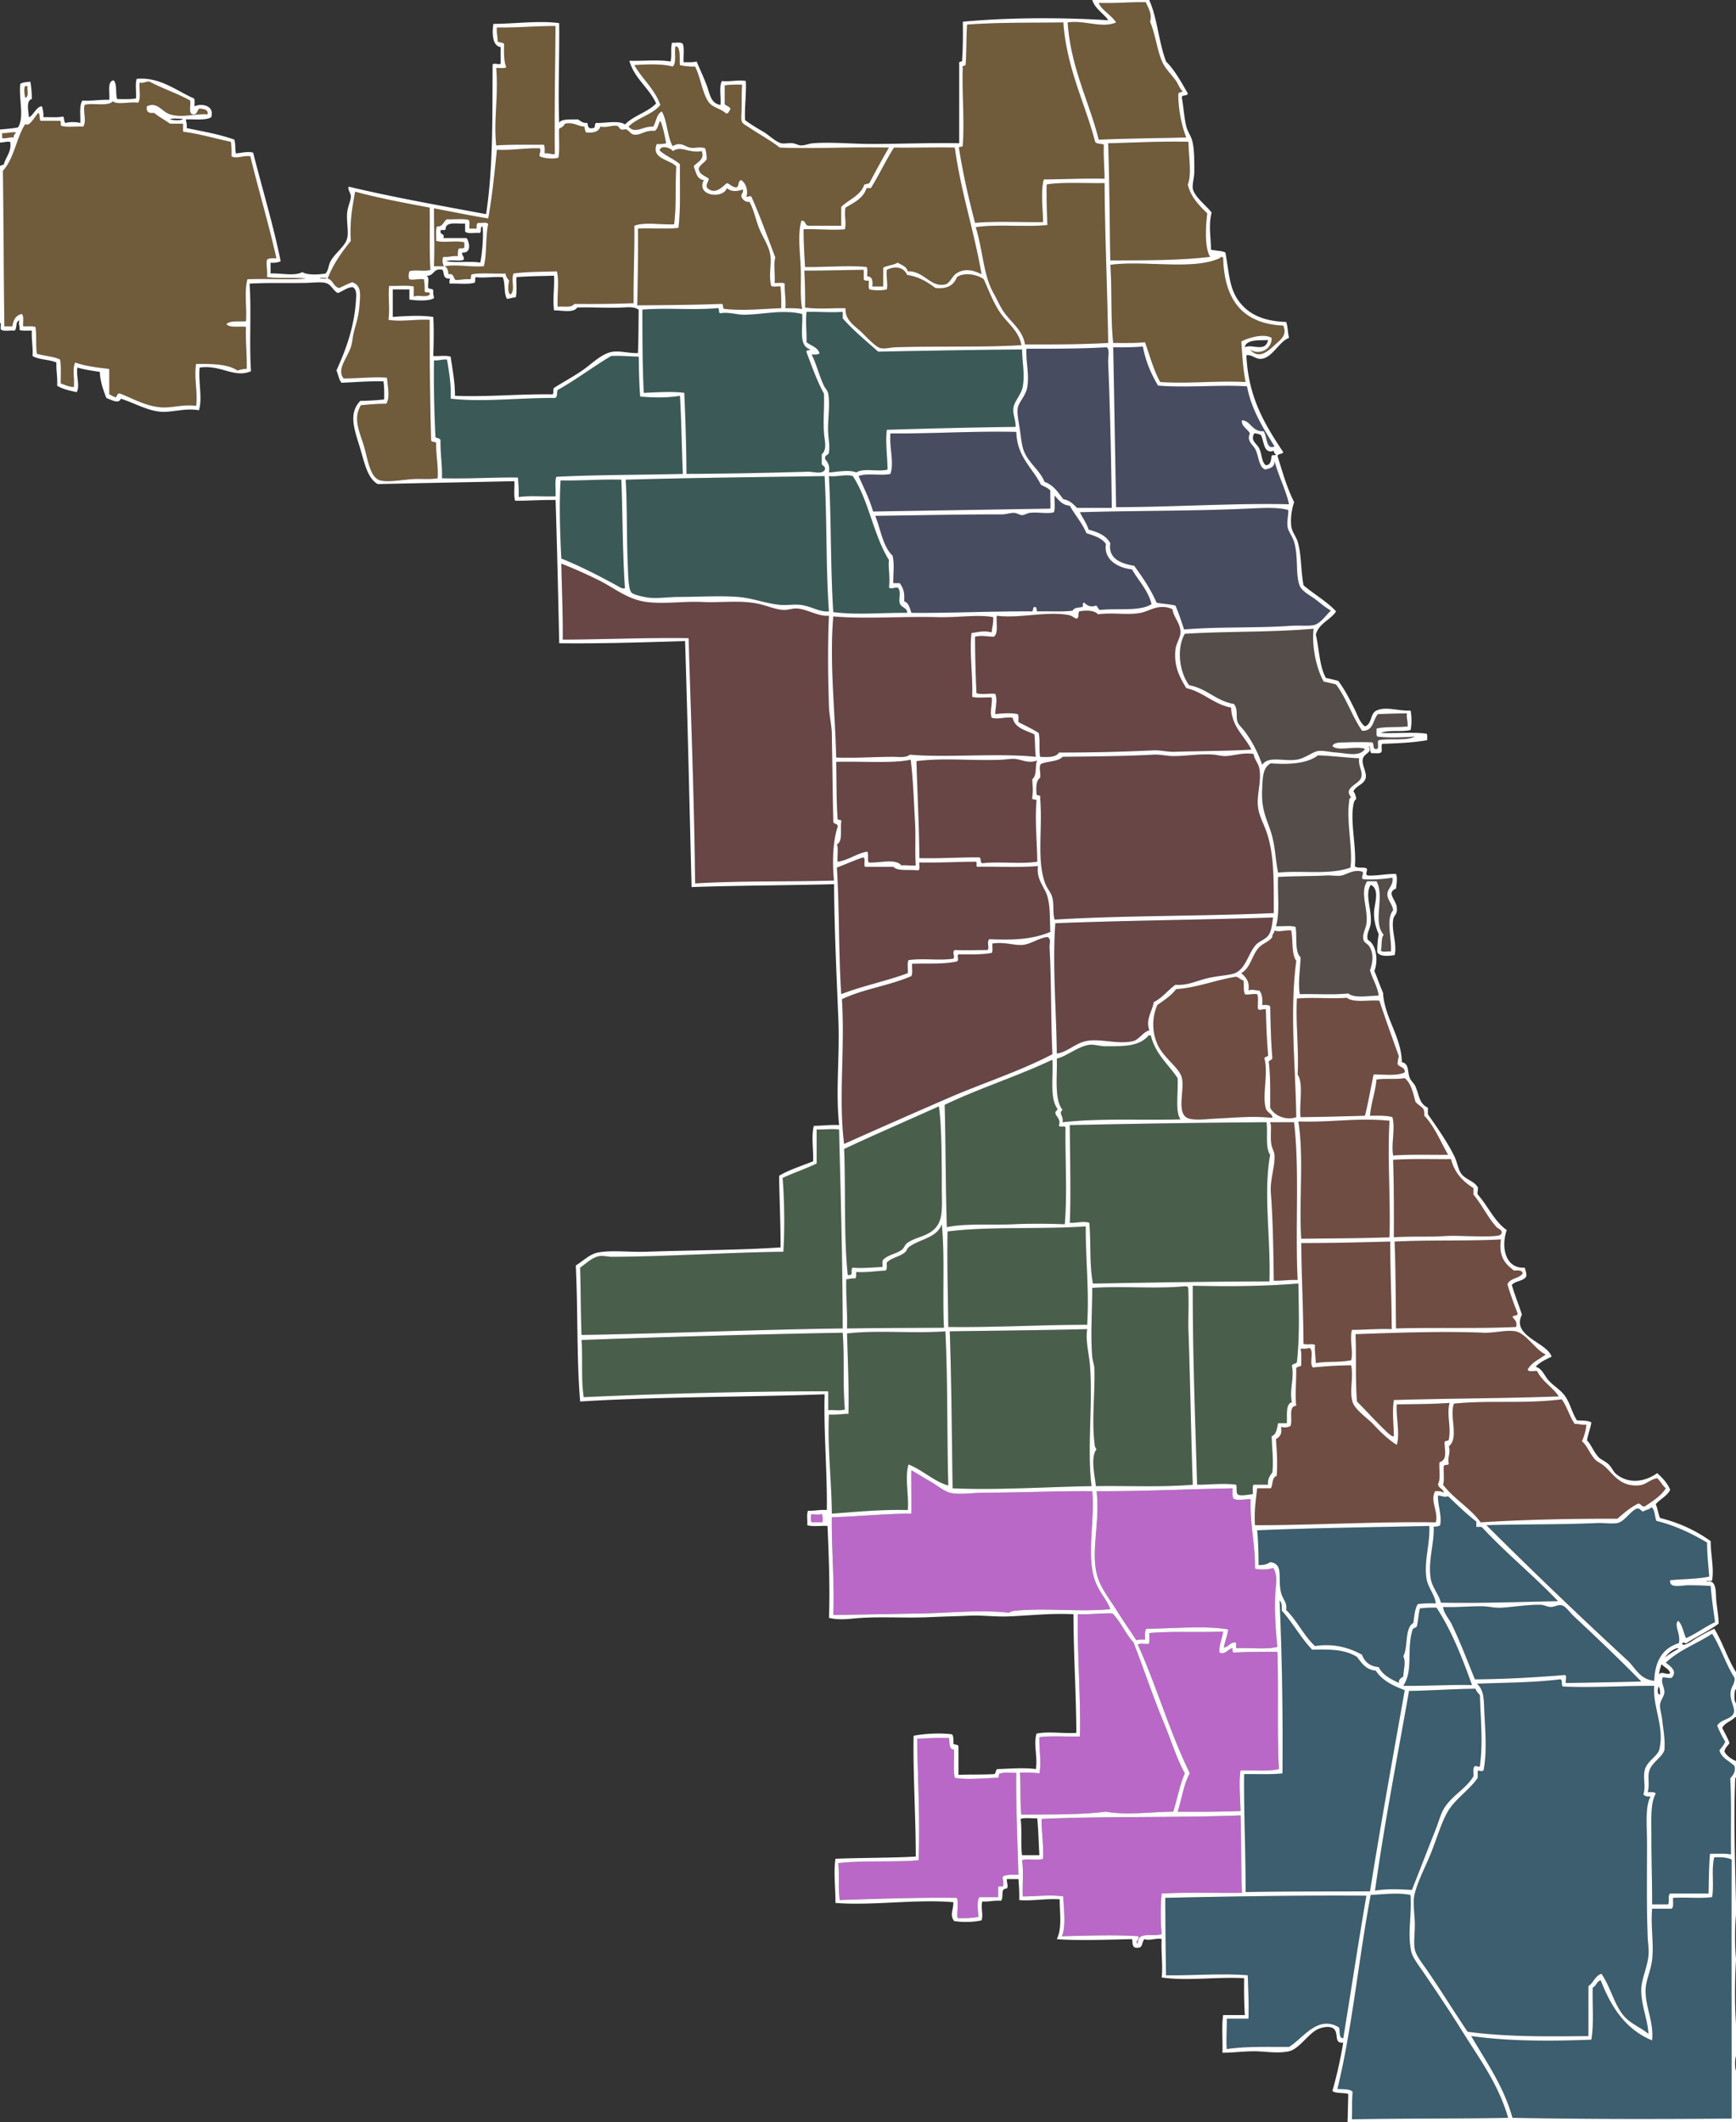 <svg id="Layer_1" data-name="Layer 1" xmlns="http://www.w3.org/2000/svg" viewBox="0 0 3263.87 3988.72"><rect x="0" y="0" width="3263.87" height="3988.72" fill="#333333" stroke="none"/><defs><style>.cls-1{opacity:0.3;}.cls-2{fill:#4fc3f7;}.cls-10,.cls-12,.cls-2,.cls-3,.cls-4,.cls-5,.cls-6,.cls-7,.cls-8,.cls-9{fill-rule:evenodd;}.cls-3{fill:#ffb74d;}.cls-4{fill:#4db6ac;}.cls-5{fill:#7986cb;}.cls-6{fill:#e57373;}.cls-7{fill:#a1887f;}.cls-8{fill:#81c784;}.cls-9{fill:#ff8a65;}.cls-10,.cls-11{fill:#ba68c8;}.cls-12{fill:#fff;}</style></defs><title>Far Southwest Side</title><g id="Map"><g class="cls-1"><g id="Far_Southeast" data-name="Far Southeast"><path class="cls-2" d="M2820.9,3060c8.18,0.54,10.86,3.79,19,1.36,17.13,16.42,34.2,32.89,53,47.6q0,4.76,0,9.52c4.3,1.59,6-.85,10.88,1.36,45.19,48.65,97,90.64,142.79,138.71-66.17,1.18-141.11,4.09-220.31,2.72-3.11-14.15-16.27-28.4-19-44.88-5.61-33.45,7.27-68.61,5.44-97.91,5.09,0.1,9.4-.57,12.24-2.72C2828.7,3097.53,2819.82,3075.9,2820.9,3060Z" transform="translate(-117.33 -248.99)"/><path class="cls-2" d="M3231.6,3107.6c36.34,9,66.71,24,95.2,40.8,0,22.69,2.48,42.86,4.08,63.92-22.06,4.69-49,4.48-73.44,6.8-2.13,16.34,20.65,9.52,34,9.52,17.29,0,30.82.48,42.16,1.36,1.73,23.65,5.24,45.53,8.16,68-19.13,9-34.89,21.32-54.4,29.92-5.18-10.68-6.57-25.16-15-32.64-8.58,8.9,5.51,24.71,1.36,42.16-29.89,9.1-45,33-46.24,70.71-28.54-2.74-36.09-26.47-53-40.8Q3041.22,3243.59,2912,3115.76c67-2.26,131.88-.73,208.07-4.08,12.81-.56,28.29,2,38.08,0,13.77-2.75,24.25-22.39,36.72-27.2,6.85-1,6.77,5,12.24,5.44,4.21-3.5,12.11-3.3,15-8.16C3229.11,3086.52,3228,3099.45,3231.6,3107.6Z" transform="translate(-117.33 -248.99)"/><path class="cls-2" d="M2804.58,3117.12c1.71,33-10.11,65.25-5.44,97.92,2.5,17.52,15.7,31.09,17.68,47.6-11.94-.16-23.8-0.23-34,1.36-5.43,9.08-6.54,22.48-8.16,35.36-17.13,10.07-9.49,44.9-19,62.56,5.19,11.23.75,23.5,0,38.08-3,2.47-9.42,5-8.16,12.24-15.32-7.34-30.65-14.68-38.08-29.92-16.82-1.31-26.39-9.87-31.28-23.12-23.53-13.09-53.46-21.84-88.4-16.32-21.25-19.55-33.71-47.89-54.4-68,2.64-14.27-6.38-19.32-9.52-32.64-6.68-28.33,5.79-53.75-20.4-57.12-6.16,4.44-14.28,5.9-21.76,5.44-0.21-24.54-.77-45.29-2.72-65.28C2591.39,3120.63,2693.22,3119.82,2804.58,3117.12Z" transform="translate(-117.33 -248.99)"/><path class="cls-2" d="M2523.07,3257.2c4.14,3.57,4.37,11,4.08,19,20.72,22.8,35.8,51.23,57.12,73.44,32.08-.65,60.36-1.23,84.32,13.6,8.88,11.51,16.63,24.17,35.36,25.84,11.82,18.55,32.46,28.29,54.4,36.72-22.21,125.57-44.92,250.64-65.28,378.06-78.7.47-159.25-.11-233.91,1.36,0.3-75.1-3.42-146.17-2.72-221.67,24.13-.34,50,1,72.08-1.36C2529.32,3474.43,2528,3368.74,2523.07,3257.2Z" transform="translate(-117.33 -248.99)"/><path class="cls-2" d="M3203,3409.51c-54.35,1.27-90.84,2-141.43,2.72-2.16-3.48,2.2-10.55-1.36-15-55,4.35-111,7.77-170,8.16-14-34.17-26.76-68.47-43.52-103.36-5.35-11.14-14.82-20.39-16.32-32.64,23.81,0.93,48.5-1.51,73.44-1.36,12.53,0.07,24.26,3.61,36.72,2.72,25.33-1.8,50.73-6,73.44-5.44,6.27,0.15,12.76,4.15,19,4.08,8.34-.09,13.54-5.41,21.76-2.72,6.71,2.2,14.68,13.82,21.76,20.4C3117.51,3325.16,3164.56,3370.06,3203,3409.51Z" transform="translate(-117.33 -248.99)"/><path class="cls-2" d="M2818.17,3270.8c28,42.72,48.05,93.38,66.64,145.51-39.21-1.11-86,1.94-129.2,1.36,19.66-30,5.46-66.91,17.68-106.07,1.64-3.34,7.33-2.64,8.16-6.8,2.36-10.33,2.73-22.65,5.44-32.64A188.94,188.94,0,0,1,2818.17,3270.8Z" transform="translate(-117.33 -248.99)"/><path class="cls-2" d="M3345.84,3492.47a183.94,183.94,0,0,0,15,29.92c-2.36,6.7-6.85,11.28-10.88,16.32,4,15.5,19.2,19.78,28.56,29.92,2.23,12.66-3.89,17-8.16,23.12,2.42,44.68.72,91.24,1.36,142.8-11.34-2.26-26.11-1.09-39.44-1.36-2.11,23.73-2.17,49.51-2.72,74.8-26.48-.19-45.1-0.06-72.07,0-5.32,2.84-.58,15.74-4.08,20.4h-29.92c0.16-39.19-1.36-82-1.36-125.12,0-34.55-2.13-64.88,8.16-83-1.85-4-9.4-2.39-15-2.72,3.84-14.95-.5-28.07,2.72-39.44,4.74-16.7,23.24-24.87,28.56-39.44,1.65-21.56-2-38.18-4.08-57.12-1-9.57-4.78-21.86-4.08-28.56,1-9.29,8.28-15.42,8.16-24.48s-7.44-18-2.72-27.2c5,0.92,9.89,1.9,16.32,1.36,11.81-12.55-2.18-21.7-10.88-28.56,23.89-23.25,58.6-35.68,87-54.4,16.2,25.5,25.78,57.64,42.16,83,0.83,10-4.7,14.57-6.8,23.12-4.15,16.94,8.18,32.42,5.44,42.16C3373.48,3480.93,3352.48,3480.16,3345.84,3492.47Z" transform="translate(-117.33 -248.99)"/><path class="cls-2" d="M3050.73,3405.43c5.54,0.81,1,11.71,5.44,13.6,54.79,2.47,109.78-1.33,171.36-1.36-3.42,39.31,19.71,76.65,9.52,119.68-2.88,12.16-23.09,21.94-27.2,38.08-4.16,16.3,2.47,29.27-2.72,46.24,2.42,3.47,7.24,4.55,13.6,4.08-10.84,18.65-6.8,53.74-6.8,89.76,0,56.25-1,121.19,1.36,175.43,0.5,11.34,2.52,22.91,1.36,34-2.36,22.55-12.94,43.71-13.6,62.56-1,27.42,12.58,59.38,13.6,84.32-15.48-12.82-35.21-19.67-47.6-35.36-17.72-22.45-23.89-53.36-40.8-77.52-12,3.84-14.87,16.86-24.48,23.12v93.84c-81.4.81-155.37,1.55-227.11-8.16-25.11-37.17-48.94-75.89-76.16-115.59-8.19-12-20.72-27.22-23.12-39.44-2.62-13.35.78-33.93,0-51.68-0.7-15.95-3.16-34.55-1.36-46.24,3.67-23.85,21.19-56.5,31.28-81.59,11.39-28.33,20.47-60.07,32.64-80.24,14.17-23.48,42.24-41.54,55.76-62.56v-13.6c4.9,0.48,6.55,2.08,10.88,0,6.91-35.49,3.09-74.9,1.36-114.24-1.05-23.91-1.09-36.68-13.6-49C2947.15,3411.56,3002.08,3411.64,3050.73,3405.43Z" transform="translate(-117.33 -248.99)"/><path class="cls-2" d="M2891.61,3423.11c1.32,5.48,5.27,8.32,8.16,12.24,1.19,46.57,6,87.55,0,131.92,0.47,6.24-8.26-2.11-10.88,2.72-2.68,3.67-.81,11.88-1.36,17.68-13.51,23.3-41.38,36.71-55.76,61.19-6.12,10.42-10,25.69-15,38.08-14.63,36.82-29.93,76.53-44.88,114.24-23.39-1.2-47.77-2.35-69.36,1.36,17.89-128.54,42.07-250.77,63.92-375.35C2808.88,3426.51,2849,3423.52,2891.61,3423.11Z" transform="translate(-117.33 -248.99)"/><path class="cls-2" d="M3373,3744.06c-0.45,165.22.14,326.44,0,486.86-140.54,1.1-271.54,1.23-412.07-1.36-16.43-59.73-51.29-108.27-77.52-153.67,69.85,9.77,147.92,9.91,225.75,6.8,5.22-28.33,1.69-65.4,2.72-97.91,6.65-2.87,7.1-11.94,15-13.6,19.64,50.39,46.47,92.09,96.56,112.88,3.76-33.93-12.56-62.14-12.24-93.84,0.19-18.55,9.95-37.51,12.24-57.12,3.61-30.9-2.66-61,0-96.56h36.72c4.48-3.23,2.18-13.23,2.72-20.4,26.22-1.49,48.77,1.68,73.44-1.36,4-22.28-1.73-54.31,4.08-74.8C3353.17,3739.45,3364.7,3740.15,3373,3744.06Z" transform="translate(-117.33 -248.99)"/><path class="cls-2" d="M2769.22,3810.7c2.89,36.89-6.1,70.52,1.36,106.07,2.41,11.5,14.12,26.24,23.12,39.44,24.75,36.29,51.3,76,73.44,111.52,32.82,52.64,67.4,98.63,85.68,161.83-97.76,1.87-194,.88-293.75,2.72,0.85-20.57-.22-29.66,1.36-51.68-5.36-6-18.3-4.37-28.56-5.44,27.95-114.4,39.93-244.75,62.56-364.47C2719.61,3809.52,2745.31,3805.91,2769.22,3810.7Z" transform="translate(-117.33 -248.99)"/><path class="cls-2" d="M2686.26,3812.06c-15.35,88.46-28.81,178.81-43.52,267.91-9.43-.09-5.08-14-8.16-20.4-40.09-24.3-67.77,21.24-93.84,36.72-40.31,0-81.91-1.22-117,4.08-1.5-16.31.58-41.74,0-57.12h40.8c0.83-25.41-.35-56.08-1.36-81.6-49.86-4.06-102.58.77-153.67,0-0.73-50.74-1.13-93.85-1.36-145.51C2440,3813.28,2569.94,3811.15,2686.26,3812.06Z" transform="translate(-117.33 -248.99)"/></g><g id="Far_North" data-name="Far North"><path class="cls-3" d="M2271.48,253.08c4.42,10.27,12.47,22,8.16,36.72,10.54,25.45,12.89,53.05,23.12,76.16,5.14,11.62,17.69,23.78,25.84,35.36,4.46,6.33,6.26,14.35,12.24,19-1.75,2.78-7.63,1.44-8.16,5.44-0.27,27.55,6,58.9,15,81.6-50.89,1.26-113.37,2-164.55,4.08-18.78-74.14-52.15-133.7-58.48-220.31,33.17-4.64,64.12,11.73,91.12,0-8.51-13.71-28-23.64-32.64-36.72C2214,255.48,2241.18,252.7,2271.48,253.08Z" transform="translate(-117.33 -248.99)"/><path class="cls-3" d="M2116.44,291.15c6.67,88.08,40.13,149.35,59.84,224.39,2.5,4.75,11.57,2.93,16.32,5.44-0.9,22.66,1.23,42.29,1.36,63.92-41.81-.81-75.93,1-114.24,1.36-6,22-1.63,55.62-1.36,80.24-40.32.46-88.1-2.1-127.83,1.36-11.65-44.56-22.25-90.17-29.92-138.71-2.4-6.93,7.2-1.87,6.8-6.8,3.54-47.6-1.54-95.67,0-145.51-2.15-6.23,5.64-2.52,5.44-6.8,1.81-24,1-50.69,2.72-74.8C1997.13,290.76,2050,292.07,2116.44,291.15Z" transform="translate(-117.33 -248.99)"/><path class="cls-3" d="M1161.76,298c-0.69,83.77-2.11,153.76-1.36,240.71-7.41.61-11.17-2.42-19-1.36,0-5.91.45-12.24-1.36-16.32-30.25.12-61.42-.67-89.76,1.36-4.94-51.55,4.52-90.95,0-145.51,6.21-.59,15,1.37,19-1.36-4.65-11.22-4.58-27.15-4.08-43.52-1.89-4-9.53-2.25-12.24-5.44,0.16-9.23-2.36-15.78-1.36-25.84C1089,301.25,1129.05,297.6,1161.76,298Z" transform="translate(-117.33 -248.99)"/><path class="cls-3" d="M1387.51,336c2.2-.38,2.34,1.29,4.08,1.36,5.21,7.48,3.24,22.14,4.08,34a113.86,113.86,0,0,0,28.56,2.72c10.42,20.56,12.92,47.15,24.48,65.28,7.93,12.43,23.5,13,34,23.12,5.31-.13,5.38-5.5,8.16-8.16-1.34-5.46-7.6-6-10.88-9.52V409.47c9.84-1.49,21.09-1.58,32.64-1.36-1.37,19.53-.31,39.91-1.36,55.76-1.21,18.23,2.36,16.47,16.32,25.84,18.38,12.34,39.89,24,55.76,36.72,63.81,2.52,134.61-1.51,205.35,0q-18.91,32.76-36.72,66.64c-2.57,1.51-6.43,1.74-9.52,2.72-7.2,21.36-29.21,27.9-43.52,42.16V673.3h-61.2c-7.32-.39-4.93-10.48-13.6-9.52-7.2,24.3-2.77,56.79-1.36,87,1.27,27.32-1.64,55.07,2.72,78.88-9.49-1.39-20.12-1.64-31.28-1.36,1.05-16.92-1.84-29.9-1.36-46.24-4.06-2.73-12.83-.77-19-1.36,1.17-16.53-2.3-36.92,1.36-47.6-14.59-38.44-28.54-77.53-44.88-114.24-3-3.15-5.3.46-9.52,0,3.91-12.28-1.67-26.28-9.52-31.28-7.31.4-3.38,12-9.52,13.6-8.18-.44-11.12-6.1-17.68-8.16-9.34,7.65-21.88,22.32-36.72,9.52-4.2-6.26,2.36-11.64,2.72-17.68-6.92-5.77-17.92-7.46-19-19,2.85-8,11-10.78,15-17.68a71.13,71.13,0,0,0-2.72-20.4c-10.49-4-19.16.68-28.56-1.36-10.17-2.21-18.06-11.77-32.64-2.72-10.28-18.28-10-47.16-20.4-65.28-10.15,4.82-10.51,19.41-16.32,28.56-18.88-1.36-33.56,14.57-46.24,0,16.59-17,44.91-22.19,59.84-40.8-10.91-30.34-33.91-48.59-49-74.8,18.91-1.28,52.38-3.07,72.08,2.72C1390,367.51,1384.61,347.64,1387.51,336Z" transform="translate(-117.33 -248.99)"/><path class="cls-3" d="M475,438c1.29,8.68-3.36,23.3,4.08,25.84,10,1.84,8.14-8.17,13.6-10.88,7.32,1.29,16.19,1,15,10.88-26.48-1.21-47.93,7.06-70.72,0-15.46-4.79-23.8-24.54-43.52-15-1.71,10.32,3.61,13.62,13.6,12.24,9.12,7.65,20.22,13.32,29.92,20.4h24.48v15c32,4.27,59.76,12.77,89.76,19,1.56,8,1.54,17.5,1.36,27.2,8.53,5.56,22-1.94,35.36,0,15.58,64.66,34.35,126.12,49,191.75-6.92-.12-14.2-0.6-17.68,2.72-2,8.32,1.25,20.82,0,32.64,22.18,3.08,55,.07,73.44,2.72-33.5,3.05-73.68-.36-110.16,1.36-6.15,21-1,53.35-2.72,78.88-12.78,1.27-30-1.85-36.72,5.44,5.83,8,29.48,3.07,36.72,5.44-1.06,27.8,2,51.53,1.36,78.88-7.26-.46-11.91,1.69-17.68,2.72C545.53,933.22,516,932.79,485.87,933c-4.4,24.92,3.55,54.62,0,78.88-23.82-3.44-45.37,4.12-65.28,2.72-29.58-2.07-53.93-16.89-77.52-25.84-6.52-1.53-4.79,5.19-8.16,6.8-5-.85-8-3.82-12.24-5.44v-47.6c-16.92-2.3-44.52-4.82-63.92-12.24-6.11,10.21-1.08,31.56-2.72,46.24-9.76-.67-16.73-4.12-24.48-6.8-0.39-15,1.08-31.9-1.36-44.88-12-6.16-29.52-6.74-43.52-10.88-2.51-15.17-.3-35.06-2.72-50.32-5.78-2.38-15.31-1-23.12-1.36-0.73-7.88,2.07-19.29-2.72-23.12-11.37,2.23-15.78,11.42-17.68,23.12h-15c-1.34-100.27-1.33-192-2.72-292.39,20.6-21.82,25.81-62.29,40.8-85.68,1.39-3.48,3.35.26,6.8-1.36,6.5-3.06,13.75-16.23,19-21.76,3.36,3,1.57,11.12,4.08,15H230.2c2.93,1.15-.51,8.67,2.72,9.52,11,3.06,27.57.54,40.8,1.36,6.95-10.42-.92-28.84,2.72-40.8,15.4-4.55,43.59,3.69,53-6.8,8,7.21,31.49.4,47.6,2.72,5.64-8,1.41-25.78,2.72-38.08,4.3,2.89,15.27-3.36,19-1.36C423.47,415.75,452.26,425.17,475,438Z" transform="translate(-117.33 -248.99)"/><path class="cls-3" d="M1359,476.11c5.3,12.38,8,27.32,10.88,42.16a62.66,62.66,0,0,1-17.68,1.36c-11.09,28.12,24.38,28.88,36.72,42.16-2.34,37.21.74,71-4.08,108.8-22.71,1.29-55.76-4.83-74.8,2.72,0.66,52.48-1.93,93.31-1.36,145.51-36.17,1.46-73.66,1.6-111.52,1.36-5.6,8.48-22.13,3.54-31.28,5.44-1-25.73,3.3-46.16-1.36-66.64-27.46,1.1-56.67.44-81.6,4.08-5.26,12.63,3.7,31.07-5.44,39.44-6.55-2.81-4.29-19.15-2.72-25.84-2.87-3.93-6.1-7.49-6.8-13.6-20.44.87-44.37-1.76-62.56,1.36-4,.55-1.09,8-4.08,9.52-10.47-.95-17.68,1.36-27.2,1.36-4.63-3.53-2.94-13.38-13.6-10.88-0.21-7-2-12.49-6.8-15,23-3.91,47.92,1.94,73.44,0,6-23,2.93-55.1,8.16-78.88-1.91-5.34-12.9-1.61-19-2.72-3.14,1.39-2.81,6.25-2.72,10.88h-13.6c-0.5-5.39,1.25-13-1.36-16.32-11-3.06-27.57-.54-40.8-1.36-7,3.87-7.24,14.52-19,13.6-2.57,7-.89,18.15-1.36,27.2,14.62,4,38.42-1.24,53,2.72v8.16c0.26,5.25-8.52,1.45-10.88,4.08-1.41,3.58-1.63,8.35-1.36,13.6-10.46-.94-16.74,2.3-27.2,1.36-2.76,4.45-1.72,14.76,1.36,17.68h-19c1.51-40.21.07-66.84,0-108.8,34,6.38,67.29,13.4,102,19,7.4-41.11,11.86-85.15,16.32-129.2,29.06,1.41,51.9-3.4,80.24-2.72,3.67,4.35-1,9,0,15,7.85,4.11,25.07,5.52,35.36,2.72,3.11-15.48.5-36.67,1.36-54.4,2.6-1.8,8.66-3.8,10.88-9.52,17.52-3.47,23.2,4.91,36.72,5.44a34.49,34.49,0,0,0,2.72,10.88c14.23,1.54,24.24-1.15,27.2-10.88,13.58,2.52,21.67-3,31.28-1.36,3.8,0.65,3.24,4.92,8.16,6.8,3.13,1.2,7.19-1.16,9.52,0,5.7,2.83,8.22,8.62,13.6,9.52,13.26,2.22,21.33-8.87,39.44-6.8C1354.57,491.67,1354.77,481.9,1359,476.11Z" transform="translate(-117.33 -248.99)"/><path class="cls-3" d="M2351.72,515.54c0.23,25.77,6.71,62.7-1.36,80.24,6,24.36,21.51,39.23,36.72,54.4-3.71,29.6-4.34,66.72,5.44,81.6-57.79,7-123.18,6.47-187.67,6.8-1.38-65.85-1.4-147.76-4.08-220.31C2250.9,517.18,2299.17,514.22,2351.72,515.54Z" transform="translate(-117.33 -248.99)"/><path class="cls-3" d="M1912.45,526.42c11.67,84.44,36.17,156,50.32,238-16.2-8.14-32.46-11.45-47.6-1.36-7.67,5.11-12.22,18.48-20.4,20.4-28.22,6.61-39.88-25.71-70.72-24.48-2.31-9.48-11.79-11.79-19-16.32-7.61,4.63-19.39,5.09-27.2,9.52v35.36h-20.4c1.29-10.81-.09-19-9.52-19-0.55-5.8,1.32-14-1.36-17.68-35-3.41-75.63.7-115.6,0-1.34-23.14-2.73-46.23-2.72-70.72,16.66-1.34,53,2.19,77.52,0,3.62-13-1.9-27.06,1.36-40.8,15.89-9.5,33.44-17.33,39.44-36.72h8.16c15.41-24.48,27.85-51.93,43.52-76.16C1837.4,526.91,1876.81,525.64,1912.45,526.42Z" transform="translate(-117.33 -248.99)"/><path class="cls-3" d="M1436.47,533.23c6.34,16.34-8.89,20.35-15,28.56,4.35,10.61,5.53,24.39,19,25.84-15.2,30.22,36.36,36.29,43.52,15,8.63,8.44,22,5.48,29.92,2.72,1.77,7.21-3.94,6.94-2.72,13.6,2.36,6.51,8.76,10.65,15,9.52,9.05,16.09,11.77,34.32,19,51.68,6.4,15.29,18,31.91,20.4,49,2.37,17.21-3.27,36.11,1.36,57.12,3.22,3.13,12.21.49,17.68,1.36a335.91,335.91,0,0,1,1.36,40.8c-38.13,1.21-68.68,5.19-106.07,1.36-5.08.09-1.42-8.55-5.44-9.52-54,2-102.62,2.25-159.11,2.72,1.07-47.44,1.82-95.19,1.36-144.15,23.2-1.43,53.77,1.32,76.16-1.36,4.28-36.52,2.26-79.34,2.72-119.68-11.28-10-27.06-15.55-38.08-25.84,1.59-11.47,22.77-4.21,24.48,1.36C1398.7,521.84,1411.73,537.62,1436.47,533.23Z" transform="translate(-117.33 -248.99)"/><path class="cls-3" d="M2200.76,893.61c-52.54,2.9-107.24,2.86-156.39,2.72-4.22-27.45-26.79-41.66-40.8-62.56-6.05-9-11.58-21.9-17.68-32.64-20-35.16-19.52-76.61-34-125.12,40-6.2,92.62.15,134.64-4.08-0.89-19.69-2-50.49-1.36-76.16,26.09-5,78.63-1.86,108.79-2.72C2194.79,698,2199.13,787.06,2200.76,893.61Z" transform="translate(-117.33 -248.99)"/><path class="cls-3" d="M785.05,609.38c44.55,12.11,92.27,21.06,140.07,29.92,0.73,37-.83,81.55,1.36,117-10.2,3.85-29.16-1.05-39.44,2.72-1.31,3.58-2.63,11.65,0,15,6.38,2.32,17.29-1.43,27.2,0a100.73,100.73,0,0,1,1.36,21.76c0.06,5.38,11.11-.23,9.52,6.8-4.83,6.5-22.63,0-29.92,4.08v-19C882.43,784.45,864,787,849,786.17c-2.37,19.34,1.64,42.75-1.36,63.92,22.59,4.09,50.12-1.26,77.52,0-0.13,78.79.76,151.38,2.72,225.75,0.07,4.91,7.16,2.82,9.52,5.44-0.7,23.82,4.3,41.94,2.72,66.64-14.49,2.48-29,.72-43.52,1.36-21.13.93-47.18,6.62-63.92,2.72-20.12-4.69-23.85-41.14-31.28-65.28-8.81-28.62-20.48-51.27-5.44-76.16,15.55-1.22,30.6-2.95,47.6-2.72,7.77-11.19,2.36-34.16,1.36-49-24.44-2.17-54.58,1.59-81.6,1.36C750.38,943,769,924,776.9,901.77c2.86-8.09,3.27-18,5.44-27.2,4.17-17.74,9-27.48,10.88-51.68,1.69-22.13,3.88-36.86-13.6-43.52-8.6,3.19-16.34,7.23-24.48,10.88-11-2.12-11.32-15-21.76-17.68C743.87,745,760,723,776.9,701.86,774.86,665.54,779.34,639.95,785.05,609.38Z" transform="translate(-117.33 -248.99)"/><path class="cls-3" d="M2529.87,861c8.14,18.48-5.3,26.65-17.68,38.08-14.63,13.5-29.41,24.28-44.88,6.8,16.74,11.57,41.62.43,40.8-21.76-15.37-9.2-44.36.12-57.12,6.8,2.19,28.36,3.1,50.15,8.16,76.16-55.19-2.8-103.8,3.36-160.48,0-12.29-22.16-19.64-49.26-28.56-74.8-18.56,1.84-39.44,1.36-59.84,1.36-5-45.8-2-99.51-5.44-146.87,65.11-8.76,154.52,10.67,205.35-12.24,1.3-.59,2.24-2.58,4.08-2.72,1.1,0.26,1.36,1.36,2.72,1.36C2418.71,811.66,2452.92,857.68,2529.87,861Z" transform="translate(-117.33 -248.99)"/><path class="cls-3" d="M2037.57,897.69c-72.26,4.51-170.19,1.52-238,4.08-8.51.32-18.93,3.46-27.2,1.36-8.67-2.2-24.31-18.84-32.64-27.2-14.1-14.15-34.36-24.45-32.64-47.6-21.39-.87-49,2.48-76.16-1.36,0.47-24-.33-46.82-1.36-69.36,34.34,0.38,76.58-1.28,111.52-1.36v17.68c1.31,2.77,5.22,2.94,9.52,2.72,0.5,5.39-1.25,13,1.36,16.32,8,2.23,24.66,2.23,32.64,0,2.39-9.44-1.48-23.72,0-36.72,15.73-8,31.95-5.17,38.08,9.52,22.48,3.36,38.39,13.29,53,24.48,23,2.64,35.12-5.68,40.8-20.4,13.92-10,39.35-4.52,50.32,4.08,10.62,23.52,18.74,45.93,32.64,65.28C2012.48,857.29,2033.28,872,2037.57,897.69Z" transform="translate(-117.33 -248.99)"/><path class="cls-3" d="M718.42,772.58c1.89-3.1,9.47-.51,13.6-1.36C730.13,774.32,722.55,771.72,718.42,772.58Z" transform="translate(-117.33 -248.99)"/><path class="cls-3" d="M147.24,497.87c-1.4,3.14-4.68,4.38-4.08,9.52-8.65-.94-13.11,2.3-21.76,1.36v-9.52C131,499.78,137.11,496.8,147.24,497.87Z" transform="translate(-117.33 -248.99)"/><path class="cls-3" d="M164.92,410.83H169c-1.13,7.48,3.16,20.38-4.08,21.76C163.15,426.92,161.75,413.23,164.92,410.83Z" transform="translate(-117.33 -248.99)"/></g><g id="Northwest"><path class="cls-4" d="M1465,828.33c7-1.59,1.42,9.46,6.8,9.52,16-2.69,30.37,2.89,44.88,2.72,37-.43,71.61-10.11,108.8-1.36,1.65,28-7.51,59.06,15,66.64-1.07,3-8.42-.26-6.8,5.44,10.15,26.57,19.64,53.8,32.64,77.52,1.11,22.21-1.46,48.61,0,72.08,1,16.65,6.78,32.42-4.08,42.16v16.32c-0.34,6.68,8.5,4.19,5.44,13.6-7,8-20.9,2.37-32.64,2.72-64,1.93-155.54,3.94-227.11,4.08-0.21-51.92-2-102.3-4.08-152.31-23.22-3.2-52.48-.86-76.16,0-2.7-54.51-2.45-105-2.72-156.39C1368.66,827.17,1421.28,832.18,1465,828.33Z" transform="translate(-117.33 -248.99)"/><path class="cls-4" d="M1701.66,835.13v12.24c20.16,22.91,43.83,42.3,66.64,62.56,89-1.65,185-3.52,270.63-4.08,0.44,26.74,5.31,45.71,1.36,69.36-2.56,15.3-16,27.53-17.68,40.8-1.55,12.31,4.83,23.17,4.08,35.36-83.12,1-167.33,3.2-242.07,5.44-3,24.42,1.17,50.36,1.36,74.8-16.47,4.84-46.13-3.52-58.48,5.44-14-5.83-36-1-51.68,0,2-12.43-2-18.89-6.8-24.48-2.65-9.45,6.66-6.94,6.8-13.6,1.93-11.93-.56-22.43-1.36-35.36-1.51-24.23,4.11-53.64,0-74.8-1.17-6-5.48-9.31-8.16-15-9-19-14.69-42.87-23.12-58.48,5.93,0,12.6.81,15-2.72-3.91-11-16.11-13.81-24.48-20.4,0.78-17.31-2.22-36,0-57.12C1658.79,834.75,1678,836.85,1701.66,835.13Z" transform="translate(-117.33 -248.99)"/><path class="cls-4" d="M1318.16,919.45c0.31,25.53.78,50.9,2.72,74.8,22.32,2.31,54.32,2.69,74.8-1.36,2.75,48,3.34,98.2,5.44,146.87-79.12,2-160.87,1.42-238,5.44-3,9.66-.56,24.83-1.36,36.72-22.75.82-48.84-1.7-69.36,1.36,0.52-13.22-.42-25-1.36-36.72-43.3-.63-94.22,2.75-142.79,1.36,0.77-25.25-3.15-45.81-2.72-70.72-0.17-5.27-7.08-3.8-9.52-6.8-2.27-45.79-3.53-99.81-2.72-144.15,9.55,0.94,14.92-2.3,24.48-1.36,3.61,23.14,8,45.5,6.8,73.44,60,6.86,128.83-1.68,195.83-1.36,6-.84,3-10.58,5.44-15,35.24-19.61,66.15-43.55,100.64-63.92C1284.83,917.41,1301.12,918.81,1318.16,919.45Z" transform="translate(-117.33 -248.99)"/><path class="cls-4" d="M1788.69,1353.27c4.9,4.46,13.42-2.47,17.68,1.36,5.57,9.12-.12,20.05,2.72,28.56,2.68,8,14.88,8.44,13.6,17.68-50.76-.39-93.82,4.25-138.72-1.36-5.29-81.33-3.61-170.51-8.16-255.67,16,1.91,31.36-4,44.88,0,29.94,45.31,38.88,111.62,68,157.75C1786.65,1314.62,1791.2,1331.7,1788.69,1353.27Z" transform="translate(-117.33 -248.99)"/><path class="cls-4" d="M1667.66,1143.84c4.72,87.66,2.25,171.79,8.16,254.31-17.75,1.66-33.3-9.79-53-12.24-12.19-1.52-25.42,1-38.08,0-26.69-2.16-51.9-12.81-80.24-15-34.82-2.64-72.75,0-110.16,0-19.37,0-39.68,3.28-57.12,1.36-9.78-1.07-28.95-5.55-32.64-9.52-6.1-6.57-6.22-36.19-6.8-49-2.5-55.11-1-110.8-4.08-163.19C1416.78,1147.05,1548.13,1145.75,1667.66,1143.84Z" transform="translate(-117.33 -248.99)"/><path class="cls-4" d="M1285.51,1150.64c2.67,67.6,2.06,138.47,6.8,204-3.93,1.81-9.8-2-13.6-4.08-31.88-17.58-70.41-37.58-106.07-51.68-2.29-48.17-4.18-97-1.36-146.88C1210.54,1152.72,1245.94,1149.6,1285.51,1150.64Z" transform="translate(-117.33 -248.99)"/></g><g id="North"><path class="cls-5" d="M2266,900.41c5.36,28.64,15.88,52.12,28.56,73.44,56.35,4.46,114-2,167.27,1.36,8.43,45.52,32.9,82.24,51.68,112.88-15.84,7.62-13.73-18.77-20.4-28.56-21.47,1.91-25.33-20.81-40.8-20.4-2.27,10.2,10.58,16.45,15,24.48-7.1,14.93,6.37,21.19,10.88,31.28,5.85,13.1,5.84,31.77,17.68,36.72,9-2.36,18.6-4.07,17.68-16.32,7.19,28.2,22,56,27.2,81.6-98.13-2.61-219,5.26-325,5.44-1-95.64-5.36-193.62-5.44-300.55C2229.58,902,2248.42,901.83,2266,900.41Z" transform="translate(-117.33 -248.99)"/><path class="cls-5" d="M2198,901.77c6.07,4.75,2.2,17.53,2.72,29.92,3.77,89.37,5.7,187.12,6.8,272h-65.28c-7-7-13.74-14.36-25.84-16.32-9.77-12.9-18.56-26.77-35.36-32.64-8.21-21.57-31.13-36.08-39.44-59.84-3.53-10.09-4.92-24.67-6.8-38.08-1.64-11.73-5.86-29.38-4.08-40.8,1.65-10.58,15-23.31,17.68-38.08,4.61-25.06-2.66-47.88-1.36-73.44C2094.08,904.51,2147.53,904.66,2198,901.77Z" transform="translate(-117.33 -248.99)"/><path class="cls-5" d="M2028,1060.88c1.28,47.22,30.27,66.73,46.24,99.28,6.14,3.38,13.15,5.89,17.68,10.88-0.39,11,.56,27.25,0,34-107.33,1.8-215.52,3.45-333.19,5.44-6.87-24.41-17.77-44.79-27.2-66.64,15-6.31,42.65,0,59.84-4.08,7.37-22.36-2.35-47.37,0-76.16C1865,1064.5,1950.37,1058.8,2028,1060.88Z" transform="translate(-117.33 -248.99)"/><path class="cls-5" d="M2100.12,1180.56c7.72,8.14,13.82,17.91,28.56,19,9.87,17.78,23.11,32.2,31.28,51.68,14.47,4.58,29.12,9,36.72,20.4-4.83,27.76,20.47,44.55,49,47.6,12.29,21.7,29.72,38.28,36.72,65.28-21.77,14-64.22,7.4-96.56,10.88-4.54-.9-4-6.93-8.16-8.16-10.5,3.86-16.49-.52-21.76-5.44-4.72-.64-0.78,7.38-4.08,8.16-6.82,1.34-15.37,1-17.68,6.8-19.16,2.6-42.66.86-63.92,1.36-6.48,1.49-1.87-8.1-6.8-8.16-5.13-.6-2.87,6.2-5.44,8.16-78.84-.45-153.67,3.47-227.11,2.72-3-8.77-4.87-18.7-13.6-21.76,1-15-.5-22.82-8.16-34h-12.24c-0.49-17.73,2.51-34.49-1.36-51.68-18.46-17.35-22.21-49.41-32.64-74.8,79.71-1,160.76-2.83,238-2.72,8.15,0,16.64-3.49,24.48-2.72,4.66,0.46,9.21,4,13.6,4.08,4.7,0,8.23-3.2,13.6-4.08,15-2.45,33.58,2.46,46.24-1.36C2101.75,1203.95,2099.35,1190.67,2100.12,1180.56Z" transform="translate(-117.33 -248.99)"/><path class="cls-5" d="M2539.39,1207.76c0.41,10.31-2.84,19.3-1.36,31.28,1.08,8.72,8.83,17.34,12.24,28.56,8.72,28.65,2,62,10.88,83,4.25,10.05,20.1,18.14,28.56,24.48,10.89,8.16,19.54,15.94,29.92,21.76-9,7.75-19.36,24.37-32.64,27.2-9.76,2.08-27.32.27-43.52,1.36-67.68,4.54-132.58,1.28-199.91,6.8-5.19-15.21-10-30.84-16.32-44.88-10.86-2.74-24-3.2-35.36-5.44-11.36-25.81-26.44-47.91-42.16-69.36-24.6-4-49.39-13.43-44.88-42.16-7.37-14.84-23.44-21-40.8-25.84-3.47-11.94-13.18-24.88-16.32-32.64,98.56-3.06,214-2.08,315.51-6.8C2489.85,1203.8,2520.59,1201.93,2539.39,1207.76Z" transform="translate(-117.33 -248.99)"/></g><g id="West"><path class="cls-6" d="M1675.82,1406.31c-2.64,58.71-1.67,116.18,0,170,0.56,18.2,5.19,35.42,5.44,53,0.42,29.16.93,58.5,1.36,87,0.4,26.37.73,51.11,1.36,76.16-0.26,6.6,9.43,3.27,8.16,10.88-9,26.17-10.41,66.35-6.8,100.64-84.57,2.55-176,.18-261.11,5.44-1.61-156.14-7.64-307.87-12.24-461-75.26-1.19-166.92,2.5-236.63,2.72,0.48-44.24-1.7-95.71-2.72-142.8,18.5,6.92,43.77,18.23,68,29.92,30.8,14.87,55.38,37.29,92.48,42.16,32.6,4.28,70-1.64,104.72,0,34.39,1.63,68.14-3.49,102,2.72,17.36,3.19,33.73,11.19,50.32,12.24,7.6,0.48,17.9-3.33,25.84-2.72C1635.93,1394.24,1655,1407.84,1675.82,1406.31Z" transform="translate(-117.33 -248.99)"/><path class="cls-6" d="M2321.8,1394.07c1.35,14.06,14.44,25.58,15,42.16,0.35,11.15-8.32,21.92-9.52,34-3,30,6.86,49.65,20.4,72.08,32.81,7.54,50.7,30,84.32,36.72,1.43,37.55,25.33,52.64,38.08,78.88-42.4,2.59-91.84,2.47-144.15,4.08-14,.43-27-3.3-39.44-2.72-58.37,2.74-116.81,4.24-178.15,4.08-5.23,9.28-20.16,8.85-35.36,8.16-2.4-13.47.19-31.92-2.72-44.88-11.88-7.62-25.19-13.79-38.08-20.4-0.44-5,1.16-12-1.36-15-11.53-2.71-30.43-1.57-42.16,0,0.12-14.66,4.57-25.36,0-38.08-8.68-1.58-25.25,2.17-35.36-1.36-1.6-32.68-2.5-67.34-2.72-106.07,14.1-3.09,19.64-.29,35.36,0,8.86-6.1,4.26-25.66,5.44-39.44,41.89,5.52,93.19-8.81,134.64-1.36,6.95,1.25,8.88,4.37,15,6.8,6-.35,2.63-10.06,5.44-13.6,13.64-2.5,28.18-2.09,35.36,5.44,29.44-3.85,54.67,2.13,80.24-2.72C2278.91,1397.65,2296.41,1382.68,2321.8,1394.07Z" transform="translate(-117.33 -248.99)"/><path class="cls-6" d="M1984.53,1409c0.79,11.22-2,18.86-2.72,28.56-14.82-3.53-23.38-.85-38.08,1.36-3.91,39,2.83,78.66,1.36,119.68,9.66,3,24.83.55,36.72,1.36,1.53,13.49-4.1,26.48,0,38.08,11.61,3.68,25.15-1.88,39.44,0,4.07,20,24.63,23.42,40.8,31.28,1.56,13.4.9,29,2.72,42.16-74.63-7.46-168.06,2.18-236.63-4.08-8.67,6.46-19.15,4-34,4.08-32,.11-71.36,2.74-104.72,1.36-1.81-87.42-12.88-177.24-5.44-265.19,60.67,5.2,127.16-.3,195.83,1.36C1919.22,1410,1955.6,1403.52,1984.53,1409Z" transform="translate(-117.33 -248.99)"/><path class="cls-6" d="M2474.11,1666.06c2,11.54,9.18,17.78,10.88,27.2,4.36,24.19-4.89,48.25-2.72,70.72,1.88,19.4,11.88,34.33,17.68,53,13.35,43.07,12.05,89.45,12.24,148.24-135.18,6.12-281.46,4.19-412.07,12.24-3.87-12.34-.78-26-4.08-40.8-2.12-9.48-10-17.39-13.6-27.2-16.42-44.46-4.54-100.84-9.52-160.47,2.71-7.69-7.22-2.76-6.8-8.16-0.93-13.17-.58-25.06,6.8-29.92,1.35-10.66-3-19.71,1.36-25.84,12.24-5.89,32.25-4,40.8-13.6,58.95-.76,117.17-1.06,171.35-4.08,12.52-.7,25.16,2.84,38.08,2.72,25.23-.24,50.43-4.71,74.8-2.72,7,0.57,14.39,2.86,21.76,2.72C2435.38,1669.88,2453.66,1663,2474.11,1666.06Z" transform="translate(-117.33 -248.99)"/><path class="cls-6" d="M1829.49,1676.94c4.73,37.28,6,80,8.16,117,1.57,27-.39,53.78,1.36,81.6-5.34,1.29-17.86-.86-27.2,0-10.32-13.56-41.93-4-61.2-5.44-3-4.75.4-15.81-2.72-20.4-21.17,3.76-34.07,15.8-55.76,19-0.9-10.44,1.8-24.46-1.36-32.64,11.4-5.37,6.13-27.42,8.16-42.16,1.62-5.7-5.73-2.43-6.8-5.44-2.56-39.69-1.8-69.67-2.72-107.44C1736.64,1679.6,1796.11,1684.37,1829.49,1676.94Z" transform="translate(-117.33 -248.99)"/><path class="cls-6" d="M2067.48,1678.3c-4.81,7.5.26,28.29-9.52,35.36,0.78,12.17,2,22.23,0,34-1.16,5.7,6.09,3,8.16,5.44-3.31,37.86.85,75.19,1.36,115.59-33,4.78-67.94-.7-102,2.72-6.62.72-2.44-9.35-6.8-10.88-38.44-.36-73.76,2.4-112.88,1.36-0.34-62.22-3.77-121.34-5.44-182.23,49.24-6.65,106.27-.34,160.48-2.72,9.47-.42,17.92-2.25,25.84-1.36C2038.88,1676.95,2051.6,1684.68,2067.48,1678.3Z" transform="translate(-117.33 -248.99)"/><path class="cls-6" d="M1739.74,1860.53c6.15,1.1.37,14.13,4.08,17.68h53c8.65,9,30.93,4.43,46.24,6.8,4.93-1,1.87-9.91,2.72-15,36.24,0.88,69.53-1.19,104.72-1.36,5.64-1.11.68,8.38,4.08,9.52,37.73-.81,78.74,1.67,114.24-1.36-3.55,25.93,12.66,39.24,17.68,57.12,5.5,19.57,4.35,38.88,5.44,66.64-32.06,13.48-66.8,15.85-114.24,13.6-6.3,3.9.79,17.92-4.08,20.4-23.14.13-38.76,0.86-61.2,0-6,3.39.9,11.85-2.72,16.32-25.1,3.91-59.25-1.23-84.32,2.72-2.89,5.72-.66,16.56-1.36,24.48-40,14.87-85.7,24-125.12,39.44-5.1-78.66-3.45-162.06-8.16-238C1707.35,1873.48,1722.85,1866.31,1739.74,1860.53Z" transform="translate(-117.33 -248.99)"/><path class="cls-6" d="M2510.83,1973.41c-1.76,10.58-2.4,23.76-8.16,32.64-5.41,8.35-16.78,11.31-23.12,17.68-15.89,16-19.92,49.68-44.88,55.76-13.05,3.18-30.22,3.94-47.6,8.16-21,5.1-37.48,14-59.84,12.24-14.32,10.16-24.45,24.51-40.8,32.64-2.86,17.61-15.84,33.06-8.16,53-11.94,2.83-19.34,17.77-31.28,20.4-26.24,5.78-55.46-3.53-80.24-1.36-26.76,2.34-40.55,21.92-62.56,24.48-0.55-76.3-8.53-166.88-2.72-244.79C2233.16,1979.08,2377.68,1977.87,2510.83,1973.41Z" transform="translate(-117.33 -248.99)"/><path class="cls-6" d="M2086.52,2010.13c7.85,3.17,3.74,13.14,4.08,19,3.69,64.44,2.23,137.22,5.44,201.27-62.82,32.74-131.36,54.37-197.19,83-65.33,28.38-130.65,57.12-194.47,85.68-10.79-86.78,1.9-176.7-4.08-272,39-19,90.29-25.76,130.56-43.52,2.86-5.3.68-15.64,1.36-23.12,27.87-1.1,56.86,1.26,83-4.08,7.07-1.85.27-9.38,4.08-13.6,23.29-.22,42.27.95,62.56-2.72,2.68-3.67.81-11.88,1.36-17.68,22.86-3.29,38.93,3.45,55.76,2.72C2054.19,2024.42,2070.23,2011.9,2086.52,2010.13Z" transform="translate(-117.33 -248.99)"/></g><g id="Central"><path class="cls-7" d="M2587,1430.79c-3.74,33.07,5.19,74.93,19,99.28,7.83,1.69,15.59,3.45,23.12,5.44,19.54,25.79,30.39,60.27,49,87,21.7,1.3,20.16-20.64,29.92-31.28,20.32-.63,32.92-1.26,54.4-1.36-1.05,9.67,2.06,15.17,1.36,24.48-18.57,2.28-41.83-.12-58.48,4.08,0.44,5-1.16,12,1.36,15,21,2.79,49.49,1.5,70.71,0-16.27,8.66-46.94,2.93-68,6.8-3.55,2.8,1,13.65-2.72,16.32-10,2.78-5-9.54-9.52-12.24-11.41-.49-30-0.78-47.6,0-10,.44-23.87-1-27.2,6.8,8.83,11,44.07-.79,61.19,5.44-9.57,15.76-35,8-54.4,6.8-11.39-.69-24.2-4.16-34-2.72-10.22,1.5-24.49,14.22-40.8,16.32-25.77,3.32-52.19-7.58-63.92,9.52-8.43-23.77-18.37-43-32.64-62.56-4.06-5.56-11.63-12.19-13.6-17.68-3.83-10.65,1.35-23.59-6.8-34-34.1-5.79-50.68-29.1-84.32-35.36-17.74-23.29-24.58-68-8.16-96.56C2422.86,1435.32,2508.2,1437.71,2587,1430.79Z" transform="translate(-117.33 -248.99)"/><path class="cls-7" d="M2672.66,1674.22c-1.9,15.4,7,23.43,4.08,35.36-3.47,14.05-35.27,19.25-19,38.08-4.56,2.18-3.4,4.77-4.08,9.52-5.11,35.48,7.28,86.91,2.72,122.39-38.6,14.38-92.83,4.89-136,9.52-5-23.68-5.12-47.55-12.24-72.08-8.57-29.51-19.8-43.24-17.68-85.68,1-20.88.92-40.09,16.32-47.6,32.53,2.54,68,1,88.4-15C2622,1669.6,2646.22,1673,2672.66,1674.22Z" transform="translate(-117.33 -248.99)"/><path class="cls-7" d="M2679.46,1887.73c1.49,6-3.29,9.91,0,13.6,15.85,1.69,39.88.07,55.76-2.72,2.73,13.84-9.57,20.5-9.52,31.28,0.05,10.93,9.15,17.47,10.88,29.92-14,16.79-2.52,52.14-4.08,77.52-9.29-.53-13.3,1.93-19-1.36,2.64-9.14-.11-23.69,5.44-29.92-21.55-24.2,2.61-71.18-13.6-100.64h-17.68c-14.23,21.52,2.6,52.86-1.36,80.24-1.28,8.83-8.07,19.32-5.44,29.92,1.39,5.59,7.42,6.87,10.88,12.24,8.92,13.86,6.36,30.52,1.36,44.88,4.59,16.72,13.61,29,16.32,47.6-18.39,0-45.13,5.72-57.12-4.08-27.78,3-61.1.55-91.11,1.36-3.82-22,1-47,1.36-69.36-11.76-10.28-5.94-42.9-9.52-57.12-9.66-3-24.83-.56-36.72-1.36,7.78-24.41,2.58-61.79,4.08-92.47,29.09-1.63,57.91-1.21,91.11-2.72,9.81-.45,20.43,1.61,28.56,0C2648.8,1892.79,2663.84,1881.88,2679.46,1887.73Z" transform="translate(-117.33 -248.99)"/></g><g id="Southwest"><path class="cls-8" d="M2278.28,2195.08H2281c8.41,35.1,33,54.06,50.32,80.24,1.38,28.35-4.88,63,5.44,77.52-76.14,2.29-148.6-2.6-221.67,5.44,2.48-12.16-8.4-16.32,0-23.12-16-19.85-9.69-61.93-10.88-96.56,18-3.84,40.42-23.2,61.2-25.84,9.36-1.19,19.81,2.7,29.92,2.72,36.94,0.08,63.93.26,81.59-20.4h1.36Z" transform="translate(-117.33 -248.99)"/><path class="cls-8" d="M2094.68,2241.32c1.16-.25,1.28.53,1.36,1.36,1.48,30.71-4.83,69.2,8.16,88.4,3.3,5.4-2.85,5.15-2.72,9.52,0.18,6.35,10.8,11.47,6.8,23.12-0.16,5.6,10.64.24,12.24,4.08-0.82,60.85,3.67,123-1.36,182.23-31.56-1.1-63.67-1.45-96.56,0-42.22,1.86-90.25-1.92-125.12,5.44-2.41-75.56-2.06-153.89-4.08-229.83C1957.74,2294.77,2030.07,2271.9,2094.68,2241.32Z" transform="translate(-117.33 -248.99)"/><path class="cls-8" d="M1882.53,2328.36c5.15,35.31,5.44,100.75,5.44,152.31,0,39.78,3.72,64.93-17.68,81.6-14.76,11.5-33.16,12.68-47.6,23.12-4.22,3.05-5.39,8.95-9.52,12.24-10.14,8.09-25.58,9.22-35.36,19-2.41,2.58-1,9-1.36,13.6-20.14,1-39.61,2.86-55.76,1.36-6,3.23,3.42,15.86-9.52,13.6-7.63-72.14-3.62-159-6.8-236.63C1763,2381,1823.28,2355.23,1882.53,2328.36Z" transform="translate(-117.33 -248.99)"/><path class="cls-8" d="M2498.59,2358.28c2.54,20.12-2.7,48,6.8,61.19-13.14,71.57,1.21,156.45-1.36,238-112.4.18-220,2.11-331.83,4.08-6.84-35.06-3.53-78.86-6.8-114.24-11.27-3.79-24.19.71-36.72,0,2.31-52.44.38-122.59,0-183.59C2252,2361.07,2369.34,2359.23,2498.59,2358.28Z" transform="translate(-117.33 -248.99)"/><path class="cls-8" d="M1694.86,2371.87c3,124.52,6.57,241.6,6.8,374-159.42,2-336.4,9.74-490.94,12.24-1.62-41.45-1.44-84.69-2.72-126.47,11.11-7.6,22.9-19.74,36.72-21.76,7.22-1.05,15.76,1.38,23.12,1.36,100.11-.32,221.57-8.39,322.31-9.52,2.78-44.06,1.95-96.22-1.36-138.71,20.61-9.77,43.59-17.15,63.92-27.2v-63.92C1669.32,2372.25,1679.8,2370.34,1694.86,2371.87Z" transform="translate(-117.33 -248.99)"/><path class="cls-8" d="M1888,2550c6,60.21,1,131.37,4.08,194.47-63.94.35-118,.45-182.23,1.36,1-32.26-2.24-60.32-1.36-92.48,5.79-.1,9.51-2.27,16.32-1.36,4.11-2.86.93-10,2.72-12.24,20.16,1.12,36.27-1.82,54.4-2.72,4-1.85,2.39-9.4,2.72-15,9.65-10.15,24.84-10.43,35.36-20.4,1.83-1.74,3-6.25,5.44-8.16C1845.16,2577.92,1878.74,2576.42,1888,2550Z" transform="translate(-117.33 -248.99)"/><path class="cls-8" d="M2158.6,2554.1c-0.33,63,6.62,119.08,2.72,185-78.25-.34-170.39,5.2-261.11,4.08-0.66-60.85-2.45-120.41-1.36-179.52C1978.87,2553.7,2071.77,2560,2158.6,2554.1Z" transform="translate(-117.33 -248.99)"/><path class="cls-8" d="M2558.42,2661.54c0.6,50.1,2.59,98-2.72,146.87-0.78,5.11-9,2.82-9.52,8.16,4.86,22.94-5.2,45.15,0,68-12.42,3.9-8.57,24.06-9.52,39.44h-16.32c-2.3,9.94-3.18,21.3-12.24,24.48,0.68,23.85,3.8,44.8,1.36,68-4.28,6.14-9.17,11.68-8.16,23.12h-27.2c-2.68,3.67-.81,11.88-1.36,17.68-7.71.93-20.77,3.67-27.2,1.36-5.15-2.56-2.21-13.2-4.08-19-24.49-3.23-50.24.17-73.44,0-3.63-123.75-8.52-246.25-8.16-374C2430.16,2667.42,2495.27,2666.52,2558.42,2661.54Z" transform="translate(-117.33 -248.99)"/><path class="cls-8" d="M2359.87,3039.61c-56.57,5.08-121.52,1.78-182.23,2.72C2176,3023.45,2167,2988,2179,2973c-3.81-4.1-3.5-8.61-4.08-13.6-5-43,1.37-92.57,0-137.35-0.24-7.7-3.47-15.64-4.08-23.12-3.45-42.62.09-85.25,0-129.2,57.52-3.77,116.88,2,170-2.72,12.34-1.11,10.35-.17,10.88,16.32,0.66,20.84-.6,50.69,0,66.64C2354.92,2835.49,2356.87,2959.24,2359.87,3039.61Z" transform="translate(-117.33 -248.99)"/><path class="cls-8" d="M2161.32,2747.22c-3.36,24,3.82,47.15,5.44,70.72,5.19,75.27-5.78,153.21,2.72,224.39-86.09,1.45-174.42,7.76-261.11,4.08-1.62-101-2.07-198.21-5.44-295.11C1992,2750.07,2086.59,2749,2161.32,2747.22Z" transform="translate(-117.33 -248.99)"/><path class="cls-8" d="M1894.77,2751.3c4.61,93.32,2.75,198.28,5.44,289.67-25.91-6.72-48.09-29-74.8-39.44-7.33,24.7.89,57-1.36,85.68-51-1.16-96.38,3.35-142.8,6.8-0.3-58.53-8.39-124.89-5.44-186.31,13.57,0.88,24.2-1.18,36.72-1.36,1.09-51.21-1.28-99.72-2.72-151C1766.11,2748.66,1836.29,2755.83,1894.77,2751.3Z" transform="translate(-117.33 -248.99)"/><path class="cls-8" d="M1701.66,2754c3.67,48.73-.08,96.53,4.08,144.15-7.89,3-21.17.59-31.28,1.36v-35.36c-146.77-.44-309.84,4.3-459.66,10.88-5.19-34.76-1.47-67.16-4.08-107.43C1367.68,2761.81,1541.72,2756.76,1701.66,2754Z" transform="translate(-117.33 -248.99)"/></g><g id="South"><path class="cls-9" d="M2731.14,2582.66c-0.28,53.41,2.66,107.86,2.72,164.55-26.35-1-49.33,1.44-74.8,1.36-4.75,17.75,2.68,39.86-1.36,57.12-22.33,4.65-45.06,1.49-66.64,5.44,0.07-11.86-2.33-21.24-1.36-34-4.62-3.54-17.14.82-21.76-2.72,0-61.44-3.62-124.28-4.08-189C2618.57,2585.52,2673.55,2584.11,2731.14,2582.66Z" transform="translate(-117.33 -248.99)"/><path class="cls-9" d="M2544.83,1997.89c3.58,18.63.27,44.15,9.52,57.12-12.6,95.09-1.61,194.07,0,293.75-20.27,6.87-41.42-3.36-49-17.68,0-29.9.61-60.45-2.72-87,1.9-2.63,6.46-2.61,6.8-6.8-2.89-33.55-3.27-61.19-4.08-96.56-2.36-3.53-9-2.75-15-2.72,1-11.88-.32-21.45-5.44-27.2-7.08,0-14.17-3.12-20.4,0,2.48-17.9-5.43-25.39-13.6-32.64,18.07-10.13,20.13-35.05,34-49,7.69-7.71,18.3-9.93,24.48-19-0.52-6,3.89-7,4.08-12.24C2523.19,2001.65,2533.32,1996.54,2544.83,1997.89Z" transform="translate(-117.33 -248.99)"/><path class="cls-9" d="M2455.07,2091.72c1.75,10.76-.69,17.34,2.72,25.84,5,2.19,14.56-1.35,23.12,0,2.94,6.58.62,18.41,1.36,27.2,2.87,5.07,8-.13,15,1.36,0.63,26.85,1.66,55.07,4.08,84.32,1.46,6.44-6.83,3.15-6.8,8.16,7.78,27.67-4.78,70,2.72,93.84,2.7,8.57,12.81,9.79,12.24,17.68-36.7-4.13-72.7-.22-107.44,1.36-12.08.55-35.7,3.63-49,0-25.57-7-8.22-51.92-13.6-76.16-4.22-19-32.74-36.37-44.88-61.2a91.39,91.39,0,0,1-1.36-76.16c12.72-9,26-17.48,35.36-29.92,37.33-2.23,73.73-16.85,111.52-23.12C2447,2085.25,2448.81,2090.74,2455.07,2091.72Z" transform="translate(-117.33 -248.99)"/><path class="cls-9" d="M2710.74,2129.8c11.71,35.43,24.21,70.08,36.72,104.72-1.85,3.59-1.61,9.27-2.72,13.6,2.42,7.56,14.63,5.32,13.6,16.32-13.25,7.51-42.35,3.65-58.48,4.08-5.61,25.67-9.82,52.74-16.32,77.52-43.2,1.32-75.37,2.08-121,2.72-2.64-25.92,5.87-63-5.44-80.24,2.34-49.5-3.91-97.61-1.36-142.8,30.92-2.55,64.42.83,93.84-1.36C2661.75,2134.37,2690.27,2128.06,2710.74,2129.8Z" transform="translate(-117.33 -248.99)"/><path class="cls-9" d="M2839.93,2419.47c-34.54.36-70.85-1-103.36,1.36-3.93-24.07,4.54-49.29-1.36-72.08-11.49-3.46-27.24-2.68-42.16-2.72,2.13-24.61,10-43.52,12.24-68,16-2.54,37.5.32,53-2.72,12.06,9.7,15.65,27.86,20.4,44.88,4.32,5.2,10.87,8.16,15,13.6a29.36,29.36,0,0,1,1.36,12.24C2814.42,2366.1,2825.45,2394.52,2839.93,2419.47Z" transform="translate(-117.33 -248.99)"/><path class="cls-9" d="M2729.78,2355.55c-4.11,69.79,2.08,143.29,0,219-56.95,2.07-107.63,2-165.91,2.72-4.57-73.12,5.3-152.83-5.44-220.31C2620.8,2359,2668.62,2349.48,2729.78,2355.55Z" transform="translate(-117.33 -248.99)"/><path class="cls-9" d="M2550.27,2358.28c10.65,88,1.89,197.7,6.8,296.47-17.14-.51-26.38,1.55-44.88,1.36-0.72-56.15-1.46-114.11-5.44-164.55-2-25.45,8.36-50.36,6.8-72.08-0.44-6.17-4.08-11.08-5.44-17.68-2.66-12.86-.63-26.15-1.36-39.44-0.94-1.1-2.11-3.72,0-4.08h43.52Z" transform="translate(-117.33 -248.99)"/><path class="cls-9" d="M2845.38,2427.63c6.48,25.7,22.28,42.08,42.16,54.4v12.24c15.44,18.21,27.65,44.14,43.52,61.2,2.9,3.11,10.64,5.08,9.52,10.88-0.95,4.7-7,5.15-9.52,5.44-21.1,2.44-53.31.26-80.23,0-12.5-.12-25.1,1.17-38.08,1.36-24,.36-47.55-0.33-74.8,1.36,0.32-48.39,0-103.29-1.36-145.51C2770.84,2426.53,2809.06,2428,2845.38,2427.63Z" transform="translate(-117.33 -248.99)"/><path class="cls-9" d="M2939.21,2578.59c-5.07,32.72,8.66,46.64,24.48,58.48,7.51-.25,15.69-1.18,16.32,5.44-6.38,9.94-24.06,8.57-28.56,20.4,5.53,19,12.14,36.82,19,54.4,0.64,6.08-7.91,3-9.52,6.8,3.17,5.44,9.36,7.86,6.8,19-72,3.39-144.83.67-225.75,2.72-0.68-54.63-.57-110-2.72-163.2C2806.92,2579.19,2880.26,2582.05,2939.21,2578.59Z" transform="translate(-117.33 -248.99)"/><path class="cls-9" d="M3023.53,2794.81c-11.71,9.14-26.89,14.81-34,28.56,1.57,5.23,11.92,1.69,17.68,2.72,9.71,19.76,29,30,40.79,47.6-100.84,3.76-206.27,3.71-310.07,6.8-3.48,20.79-.38,46.56,0,68-3.86,1.68-12.06-6.84-17.68-12.24-16.48-15.83-35.41-36.75-51.68-53-3.32-45.67-.82-81.82-2.72-126.47,72.89-2.66,165.78-6,240.71-2.72,19.37,0.85,42.23-5.78,59.84-2.72C2986.59,2754.81,3005.34,2787.77,3023.53,2794.81Z" transform="translate(-117.33 -248.99)"/><path class="cls-9" d="M3077.93,2925.37c7.93-.23,13,2.37,21.76,1.36,0.09,8-4.25,22.78-8.16,31.28,9.57,7.68,14.39,22.65,24.48,34,3.91,4.4,13.52,8.25,20.4,15,15.29,14.91,28.5,36,61.2,34,14.79-.89,20.28-10.65,35.36-13.6,6.28,5.5,9.84,13.74,16.32,19-9.56,14.92-24.91,24-39.44,34-6.86,1-6.77-5-12.24-5.44-15.25,7.42-27.2,18.13-39.44,28.56-83.71-.21-171.83,1.54-257,6.8-19.87-27.27-50.35-43.95-70.72-70.72,3-8.77.57-23,1.36-34-0.09-5.08,8.55-1.43,9.52-5.44-3.11-11.88,4-20.18,0-32.64,19.7-15.69.73-55.52,9.52-80.24,64.55-6.89,134,.84,202.63-8.16C3063.54,2892.62,3068.25,2911.48,3077.93,2925.37Z" transform="translate(-117.33 -248.99)"/><path id="Greater_Grand_Crossing" data-name="Greater Grand Crossing" class="cls-9" d="M2578.82,2782.58c10,4.46-.88,29.9,6.8,36.72,25.66-2.44,44.16-3.77,72.08-4.08,4.42,26.76-3.85,48.48,2.72,69.36,4.53,14.39,29,30.88,39.44,42.16,14.41,15.61,28.68,28.82,43.52,38.08,6.49-21.33-1.53-50.81,0-76.16,36.34-.43,64.77-0.45,99.28-2.72-6,22.44,3.26,44.46-1.36,68,0,5-8.46,1.52-8.16,6.8,0.93,17.72,5,32.16-9.52,36.72-1.16,13.35,2.7,31.71-2.72,40.8,0.5,8.57,9.78,8.34,10.88,16.32-4-2.36-9.49-3.21-16.32-2.72-10,18.89,6.52,37.69,1.36,58.48-111.13-1.66-229.89,5.49-340,5.44-1.78-26.26,1.68-47.27,4.08-69.35h25.84c4.19-7.14,1.69-21,10.88-23.12,2-26,.25-46-1.36-69.35,6.91-4,12.18-9.58,9.52-23.12a23.76,23.76,0,0,0,17.68-1.36c5-11.3-4.92-37.55,10.88-38.08-2.34-23.75.45-44.24,0-69.36,0.2-5.24,7.57-3.31,9.52-6.8-0.3-10.58.95-22.71-1.36-31.28C2568.42,2784,2574.74,2784.39,2578.82,2782.58Z" transform="translate(-117.33 -248.99)"/></g></g><g id="Far_Southwest" data-name="Far Southwest"><path class="cls-10" d="M1830.86,3012.41c8.5,4.9,22.8,13.74,36.72,21.76,11.53,6.65,25.11,17.79,35.36,20.4,18.36,4.67,43.51,0,66.64,0,64.11,0,137.64-3.42,201.27-2.72,5.25,54.61-11.55,122.1,5.44,168.63,8,21.86,21.9,34.72,28.56,53-56,5.6-120.32-2.41-175.43,2.72-6.37.59-9.8,0.64-15,4.08-53.4-6.24-111.63.47-167.27,1.36-56.06.9-110.07,2.11-163.19,2.72,2.56-58.75-3.44-126.7-2.72-183.59,50.66-1.47,97.58-6.69,149.6-6.8C1831.26,3071.68,1830.56,3039.11,1830.86,3012.41Z" transform="translate(-117.33 -248.99)"/><path class="cls-10" d="M2434.67,3046.41c0.16,6.64-.73,14.33,1.36,19,8.89,5.21,20.89,1,32.64,1.36-1.17,53,8.69,82.65,8.16,130.55,12.14,2.87,26.4,1.55,34-1.36,9.54,13.54,4.87,32.91,4.08,50.32-1.52,33.36.8,67.22,4.08,97.91-20.16,5.68-50.3,1.38-74.8,2.72-5.88.9-.44-9.53-4.08-10.88-10.65-.22-12.47,8.38-21.76,9.52,2-12,6.51-21.59,8.16-34-45-7.64-102.24-1.47-153.68-1.36-3.8,3.91-2.57,12.84-2.72,20.4-5.92,0-12.24-.45-16.32,1.36-11.6-17.7-24.48-36.16-36.72-55.76-11.17-17.89-26.44-37.43-34-57.12-18-46.83,3.45-107.3-4.08-167.27C2267,3052.12,2347.68,3048,2434.67,3046.41Z" transform="translate(-117.33 -248.99)"/><path class="cls-10" d="M2323.16,3654.3c-40.41.26-87.66,7.1-126.47,0-48.87,6-104.63,5.08-159.12,5.44-2.78-24.42-.59-53.81-2.72-78.88a263.56,263.56,0,0,1,36.72,1.36c4.07-21.38-.86-45.32,0-68,22.85-3,51.09-.59,76.16-1.36,1.63-74.17-5.08-151.76-4.08-229.83,23.25,1,42.31-2.12,65.28-1.36,15.52,15.76,24.4,38.16,39.44,54.4,19.59,49.88,36.2,100.84,57.12,151,13.54,32.45,23.16,65.53,39.44,95.2C2335.25,3603.84,2330.68,3630.55,2323.16,3654.3Z" transform="translate(-117.33 -248.99)"/><path class="cls-10" d="M2417,3315.67c-1.79,12.85-8.56,27.54-6.8,39.44,10.69,4.94,15.59-6.84,24.48-8.16,0,3.6-.76,8,2.72,8.16,25.53-1.37,52.05-1.18,81.6-1.36,2.33,75.22-.72,147,2.72,220.31-20,5-48,1.85-72.08,2.72-3.44,23.45-.46,52.09,0,76.16-38.29,1.6-78.28,1.51-118.31,1.36,8.17-23.56,11.2-52.26,23.12-72.08-37.42-75.91-62.62-164-97.92-242.07,4.12-3.14,14-.48,20.4-1.36,2.79-4.47.74-13.77,1.36-20.4C2325.09,3314.64,2368,3317.71,2417,3315.67Z" transform="translate(-117.33 -248.99)"/><path class="cls-10" d="M1901.57,3515.59c1.69,8.74-.74,21.59,9.52,21.76,0.86,17.28-1.75,38,1.36,53,20,4.12,54.91.87,78.88,0,6.94,1.5,1.22-9.66,8.16-8.16,7-3,19.33-.61,28.56-1.36-0.63,65.91,2.44,128.11,4.08,191.75-10.49-.07-21.42-0.56-28.56,2.72-3,4,1.59,9.49,0,16.32,1.11,5.64-8.38.68-9.52,4.08v19h-35.36c-5.15,7.48-2.64,27-1.36,36.72-11.12,2.94-25.23,2.88-39.44,2.72-2.28-10.74,2.52-26.43-1.36-38.08-65.77-1.08-149.18,1.67-220.31,4.08-2.81-21.21-.53-47.52-2.72-69.36,46.59-5.54,103.14-1.12,151-5.44,2.93-77.62-1.66-152.6-2.72-228.47C1861.78,3516.6,1880.36,3514.78,1901.57,3515.59Z" transform="translate(-117.33 -248.99)"/><path class="cls-10" d="M2449.63,3661.1c1.74,47.67.75,98.07,2.72,145.51-50.15.62-103-1.41-151,1.36-2.36,22.37-2.12,53.74,0,76.16-17.66,6-45-6-44.88,17.68-6.54-1.6,3.14-8,1.36-13.6-45.56-3.24-102.41-.79-144.15,0,8.17-17.3,3.7-50.7,2.72-74.8-23.64-3.69-51.72,0-76.16,0-0.9-22.21,1.81-48-1.36-68,10.2-3.85,29.16,1.05,39.44-2.72,1.48-22.06-2.77-49.68-2.72-74.8C2194.82,3662.39,2322.66,3665.93,2449.63,3661.1Z" transform="translate(-117.33 -248.99)"/><rect class="cls-11" x="1521.16" y="2842.51" width="28.54" height="21.68"/></g><path id="Op_Frame" data-name="Op Frame" class="cls-12" d="M3381.2,4141.16v96.56H2650.91c0.5-19.63.94-36.82,1.36-53-9-2.82-23.09-.48-29.92-5.44a819.2,819.2,0,0,0,20.4-91.11c-18.21,2.22-7.81-17.05-17.68-25.84-6-5.34-18.33-4.09-28.56,0-18.73,7.49-35.92,37.75-55.76,42.16-21.47,4.77-45.93,0-65.28,0-21.51,0-40,2.88-59.83,2.72,0.88-23.15-1.78-49.83,1.36-70.72h40.8c-1.48-22.1-1.58-45.56-1.36-69.36-52.31-2.82-107.59,5.63-155-1.36,2.51-24.1-1.55-48.79,0-72.08-9.16-2.93-22.16,3.7-32.64,0-5.78,8.25-2.27,15.43-12.24,16.32-11.85,1.05-9.15-9.41-10.88-16.32-45.52,1-101.49,3.3-141.43,0,10.19-20.9,5.46-47.21,5.44-74.8-26.77-1.8-53.34,3.71-76.16,1.36,0.62-14.21-.59-26.61-1.36-39.44h-21.76c-0.77,7.26,3.16,11.91,0,17.68-13.54.58-5.06,14.83-10.88,23.12-13.27-1-22.34,2.14-35.36,1.36-3.28,11.92,2.24,24.22-1.36,35.36-13.22,3.56-36.82,4-51.68,1.36-8.59-12.31-1.41-18.84-1.36-35.36-68.89-6.16-153.65,6.92-221.67,1.36,0.23-27-3.82-56.87,0-83,49.61-2.07,101.93-1.43,151-4.08,0-76.12-5.32-154.24-4.08-227.11,20.13-3.95,49.48-5.76,72.08-2.72,3.32,3.48,2.84,10.76,2.72,17.68,2.74,2.7,10.48.4,9.52,6.8v51.68c18.55-.93,44.3-0.14,66.64-1.36,5.09-.81,1.89-9.9,8.16-9.52,22.87-.68,48.37-3,70.72,0,3.93-23.25-5.09-46.14,1.36-66.64,22.07-4.46,48,.1,74.8-1.36-0.45-75.71-5.32-147-5.44-223-41.89-2.23-81.13,2.45-122.4,4.08-24.09,1-48.8-2.45-73.44-1.36s-48.75,1.55-73.44,2.72c-49.23,2.33-99.45-1.91-145.51,2.72-12.78,1.28-29.7,2.54-44.88-1.36,2-55.35-.3-117.33-2.72-172.71-12.33-.81-28,1.69-38.08-1.36,0.74-8.78-1.58-20.62,1.36-27.2,12.8,0.56,22.06-2.42,35.36-1.36,1.12-69-6.19-147.55-4.08-217.59-147,5.54-314.28,4.3-459.66,13.6-6.74-78.94-4-168.24-8.16-255.67,13.35-8.21,26.35-21.64,42.16-24.48,26.38-4.73,59.29-.31,89.76-1.36,86-3,176.19-2.84,253-8.16,0.19-45.08-2.24-94.75-2.72-134.64,19-11.33,42.34-18.4,63.92-27.2,1-20.45-3.75-47,1.36-66.64,16.22-.1,30.37-2.27,47.6-1.36-6.9-63.56,1.28-129.8-1.36-195.83-3.51-87.69-7.77-175.21-8.16-257-83.37,2.15-185.56,2.48-267.91,5.44-3.84-148.91-7.42-314.14-12.24-462.38-87.95,2.59-155.52,4.85-236.63,4.08-2.09-97.28-3.79-173-6.8-269.27-28-.4-52.54,1.65-76.16,1.36-2.81-9.88-.71-24.67-1.36-36.72-89,2-166.46,3.36-257,5.44-20.2-12-24.74-40.8-34-70.72-10.34-33.42-20.93-62.69,1.36-85.68a407.56,407.56,0,0,0,44.88-2.72c0.16-11.94.23-23.8-1.36-34-27.74-.54-52.82,1.58-78.88,2.72-5-5.85-6-15.75-9.52-23.12,16.31-36,33.29-78.95,36.72-131.92C787,804.78,788.7,794,781,788.89c-9-1.08-19.32,7.71-28.56,10.88-9-4.48-12.18-16.4-23.12-19-9.41-2.27-25-.25-38.08,0-31.89.62-72.22-.65-104.72,1.36,3.68,52.08-.85,112.36,2.72,164.55-31.53,13.86-56.41-12.72-96.56-6.8-2.68,27.43,5.64,57.45-1.36,80.24-26.24-4.74-50,4.41-72.08,2.72-25.44-2-51.92-17.61-74.8-24.48-3.57,10.35-16.57,2.75-27.2-1.36-5.47-14.93-11.4-29.4-12.24-49-14.47-2.3-29.35-4.2-42.16-8.16-2.57,16.31,5.26,34.72-1.36,46.24-13.29-3-27-5.68-36.72-12.24,1.05-16-2-27.91-1.36-43.52-13.17-5.87-33.14-4.94-44.88-12.24,1-17.36-2.12-30.52-1.36-47.6-7.81-.35-17.34,1-23.12-1.36,1.1-7.59-3-12,0-17.68-8.44,1.07-3.83,15.21-9.52,19-8.47-1-21.56,2.52-25.84-2.72-0.84-3.69,1.73-10.79-1.36-12.24V560.42c3.28,0.56,3-2.48,6.8-1.36,3.8-14.86,15.78-25.44,12.24-43.52-7.78-1-12.15,1.45-19,1.36V492.42c11.59-1.11,23.6-1.79,34-4.08,12-19.53,1-53.91,4.08-81.6,4.73-3,11.81-3.6,19-4.08a188.41,188.41,0,0,1,2.72,32.64c-11.27,2.18-6.18,23.83-5.44,34,7.14-1.6,14.81-21.29,24.48-20.4a58.07,58.07,0,0,1,2.72,20.4c12.26-.43,26.53,1.15,36.72-1.36,3.55,2.34.92,10.86,5.44,12.24,6.07-2.41,21.08-2.06,27.2,0,0.81-14.6-2.51-33.34,4.08-42.16,18.28,1.06,32.48-2,50.32-1.36,1.7-13.26-4.49-34.41,8.16-36.72,7.25,6.8,3.16,25,6.8,35.36,12.08-.16,25.21.73,35.36-1.36,0.9-11.79-1.8-27.19,1.36-36.72,43.81-4.12,75.52,23,107.44,36.72,2.52,2.92.92,10,1.36,15,9.79-5.86,38.48-3.45,31.28,20.4-10.79,6.44-31.13,3.32-47.6,4.08-0.46,1,2.79,9.85,1.36,16.32,30.76,6.42,62.6,11.74,89.76,21.76,2.18,7.34,1.5,17.53,2.72,25.84,10.78-.65,22.24-4.45,32.64-1.36,17.05,68.17,37.28,133.16,51.68,204-4.92,2.33-11.11,3.39-19,2.72v20.4c20.41-1.08,44.56,5.56,59.84-2.72,8.56,6.08,31.2,4.9,43.52,2.72,6.09-6.92,4.91-14.59,9.52-23.12,8.33-15.43,27.93-28.4,31.28-43.52,2.92-13.2-1.87-32.26,0-49,1.25-11.14,7.18-22.32,6.8-29.92-0.3-6-6.49-12.35-4.08-17.68,83.46,19.9,171.29,35.42,258.39,51.68,13.4-89,11.57-182.47,12.24-281.51,4.87-3.55,11,1.71,15-1.36V337.39c-16.08-2.14-16.06-27.35-13.6-43.52,38.3,0,85.87-6.63,123.76-1.36,0.58,66.59-2.25,128.83,0,187.67,2.67-8.27,22.94-6.32,35.36-6.8,6.86,4.2,8.19,6.89,17.68,6.8,1.19,5.15,1,11.72,9.52,9.52,7.74,1.39,1.39-11.3,9.52-9.52,16.22,0,40-5.16,51.68,2.72,16-16.59,42.47-22.81,58.48-39.44-13.48-30-40.68-46.36-50.32-80.24,28.25,0.76,52.2-2.44,77.52,1.36,2.57-10.13-.26-25.65,2.72-35.36,6.94,0.77,17.49-2.08,20.4,2.72,3,8.77.57,23,1.36,34,8.58,0,17.76.54,24.48-1.36,5.63,13.62,13.05,29.21,19,44.88,5.67,14.85,6.93,34,25.84,36.72,1.43-14.44-3.09-34.82,2.72-44.88,15.86,1.68,32.38-2.8,44.88,0,1.37,20.94-2.5,48.22-1.36,73.44,9.59,7.24,21.06,14.28,34,21.76,10.84,6.26,23.27,19.13,34,21.76,5.59,1.37,14.72-1,21.76,0,5.89,0.8,10.44,3.91,15,4.08,7.38,0.28,15.59-3.48,23.12-4.08,34.79-2.78,74.28,1.54,112.88,1.36,55.59-.26,111.69-2.41,161.83-1.36V368.67c-1.59-6.12,7.6-1.47,5.44-8.16,1.77-22.68,1.64-49.93,1.36-70.72,86.82-8,185.68-8.22,273.35-2.72-6.3-10.93-25-21.28-29.92-38.08h107.44c-0.24,1.95.87,2.89,1.36,4.08,13.94,34.24,16.55,77,29.92,111.52,16.74,16.8,28.4,38.69,40.79,59.84-0.07,6.72-12.95.65-10.88,9.52,3,17.23,3.78,34.5,8.16,53,2.1,8.85,8.4,16.91,10.88,25.84,4.58,16.49,4,41.55,4.08,58.48,0.05,11.66-4.35,25.22-2.72,32.64,3.51,16,27.75,33.44,35.36,44.88-6.66,23.39-.76,51.19-1.36,69.36,8.51,2.36,20,1.77,27.2,5.44,6.49,34.39,6.84,64.48,23.12,88.4,18.51,27.19,47,40.61,91.12,42.16,3.29,8.5,2.93,20.64,5.44,29.92-19,6.64-31.28,38-53,39.44-10,.66-16.79-8.61-27.2-6.8,3.49,80.38,35.87,131.86,69.36,182.23-2,3.94-9.3,2.49-10.88,6.8,9.21,30.23,18,60.85,31.28,87-4.64,13.86-7.06,29.77-5.44,44.88,1.18,11.07,9.46,20.27,12.24,29.92,7.26,25.21,5.44,53.24,10.88,81.6,19.85,16.87,43.49,29.94,61.2,49-10.78,16.42-32.22,22.18-38.08,43.52,6.41,27.13,6.69,60.4,19,81.6,7.83,1.69,15.59,3.45,23.12,5.44,12.6,16.89,21.7,35,31.28,54.4,5.32,10.77,9.24,24,19,31.28,13.83-5.29,9.1-24.1,21.76-29.92,18.3-8.41,41.48,1.54,63.92,0,2.15,9.2,2.35,27.55,0,36.72-16.45,3.95-41.58-.78-55.76,5.44,22.92,1.1,60.56-2,85.68,1.36,2.28,2.26,1.08,8,1.36,12.24-25.88,4.49-54.86,5.89-84.32,6.8-3.55,2.8,1,13.65-2.72,16.32s-11.88.81-17.68,1.36c-4-2.37-.61-12.08-5.44-13.6,8.09,13.46-8.19,12.58-10.88,24.48-2.48,11,7.66,24.63,5.44,35.36-2.67,12.93-18.55,14.17-23.12,25.84,3.34,3,4.14,8.55,5.44,13.6-3.58,3.54-4.38,5.33-5.44,10.88-6.25,32.77,6,81.11,2.72,115.6,3.79,4.82,15.78,1.45,21.76,4.08,3.7,3.28-4.2,12.1,2.72,13.6,18.71,0.94,38.57-3.92,53-2.72,3,7.77.64,18.88,0,27.2-19,8-.07,20.87,1.36,35.36s-5.17,13.23-6.8,23.12c-3.56,21.61,7.81,45.77,2.72,66.64-11.61,1.82-27.84,3.28-32.64-5.44a188.87,188.87,0,0,1,2.72-34c-5.73-12.87-10.56-29.83-8.16-47.6,1.83-13.48,9.2-37.88-6.8-44.88-11.86,17.73,2.59,47.65,0,72.08-1.21,11.44-9,19.58-5.44,31.28,15.86,8.19,20.13,38.7,12.24,58.48,5.72,13.32,10.4,27.68,16.32,40.8,2.37,46.73,34.51,82.28,35.36,130.55,14.19,3,10,17.67,15,29.92,2.28,5.61,8.52,10.38,10.88,16.32,7.93,19.93,7.11,31.47,23.12,39.44v12.24c17,24.45,37.3,53.11,50.32,80.24,4.94,10.3,6.39,23.14,12.24,31.28,8.16,11.35,24.48,13.7,31.28,25.84,0.87,6.58-1.8,9.62,0,13.6,19.06,21.28,30.64,50,54.4,66.64-11.36,32.47-2.5,73.24,34,70.72,0.93,5.42,3.44,9.25,2.72,16.32-5.08,9.43-21,8.06-27.2,16.32,5.64,19.3,13,36.86,19,55.76-20.6,40.46,47.41,52,55.76,78.88-11,5.36-22.25,10.39-29.92,19,12.71,3.54,16.13,16.8,24.48,25.84,10,10.81,23.25,18.12,31.28,29.92,9.24,13.59,12.26,30,21.76,44.88,9.52,0.91,21-.16,27.2,4.08-2,12.06-6.38,21.72-8.16,34,6.82,5.5,11.49,20.05,21.76,31.28,3.93,4.3,12.59,7.36,19,13.6,5.53,5.35,8.94,13.78,13.6,17.68,23.94,20.06,55.34,14.77,77.52-1.36,9.77,8.82,19,18.22,24.48,31.28-6,12.12-18.93,17.33-27.2,27.2,3.64,7.69,4.56,18.11,8.16,25.84,37.06,9.17,68.28,24.19,95.2,43.52-0.3,24.79,6.51,49.7,2.72,73.44-1.41,3.12-9.71-.64-10.88,2.72,21.2-5.41,16.91,22.94,19,39.44s4.24,29.85,4.08,39.44c-17.93,13.35-39.44,23.11-58.48,35.36-2.8,4.74-11-4.39-9.52,4.08,8.36,1.37,18.68-8,28.56-13.6,10.26-5.83,21.49-11.9,31.28-16.32,15.46,25.33,25,56.6,40.8,81.6v32.64h-1.36c-1.83,6.58-3,21.2,1.36,25.84v25.84h-1.36c-7.07,7.89-19.5,10.42-24.48,20.4,4.37,9.68,10,18.12,13.6,28.56-3.12,5.49-8.59,8.64-9.52,16.32,4.76,8.39,12.9,13.4,21.76,17.68v31.28h-1.36c-3.32,77.22-.31,159.87,1.36,236.63v20.4a507.6,507.6,0,0,0,0,83v2.72c-2.21,39.67-2.53,81.47,0,119.67V4114C3378.94,4119.88,3378.94,4135.23,3381.2,4141.16ZM2183.09,254.43c4.61,13.07,24.13,23,32.64,36.72-27,11.73-57.95-4.64-91.12,0,6.32,86.61,39.69,146.17,58.48,220.31,51.18-2.12,113.66-2.81,164.55-4.08-9-22.7-15.23-54.05-15-81.6,0.53-4,6.41-2.66,8.16-5.44-6-4.69-7.79-12.71-12.24-19-8.15-11.58-20.7-23.74-25.84-35.36-10.23-23.1-12.58-50.7-23.12-76.16,4.31-14.73-3.74-26.44-8.16-36.72C2241.19,252.69,2214,255.47,2183.09,254.43Zm-247.51,40.8c-1.73,24.11-.92,50.76-2.72,74.8,0.21,4.29-7.58.57-5.44,6.8-1.54,49.85,3.54,97.92,0,145.51,0.4,4.93-9.2-.13-6.8,6.8,7.67,48.55,18.27,94.15,29.92,138.71,39.74-3.46,87.52-.9,127.83-1.36-0.27-24.61-4.68-58.22,1.36-80.24,38.3-.31,72.43-2.17,114.24-1.36-0.13-21.63-2.26-41.26-1.36-63.92-4.75-2.5-13.81-.69-16.32-5.44-19.71-75-53.17-136.32-59.84-224.39C2050,292.07,1997.14,290.75,1935.58,295.23Zm-884,5.44c-1,10.06,1.52,16.61,1.36,25.84,2.71,3.19,10.35,1.44,12.24,5.44-0.5,16.36-.57,32.3,4.08,43.52-4.06,2.74-12.83.77-19,1.36,4.52,54.56-4.94,94,0,145.51,28.34-2,59.51-1.24,89.76-1.36,1.81,4.08,1.38,10.4,1.36,16.32,7.86-1.06,11.63,2,19,1.36-0.75-87,.67-156.95,1.36-240.71C1129.06,297.6,1089,301.24,1051.61,300.67Zm330.47,73.44c-19.69-5.79-53.17-4-72.08-2.72,15,26.21,38,44.46,49,74.8C1344,464.8,1315.72,470,1299.12,487c12.68,14.57,27.36-1.36,46.24,0,5.81-9.15,6.17-23.74,16.32-28.56,10.44,18.11,10.12,47,20.4,65.28,14.58-9.05,22.47.51,32.64,2.72,9.4,2,18.07-2.66,28.56,1.36a71.13,71.13,0,0,1,2.72,20.4c-4,6.9-12.11,9.65-15,17.68,1.12,11.58,12.12,13.27,19,19-0.36,6-6.93,11.41-2.72,17.68,14.83,12.8,27.37-1.87,36.72-9.52,6.56,2.06,9.5,7.72,17.68,8.16,6.14-1.57,2.21-13.2,9.52-13.6,7.85,5,13.43,19,9.52,31.28,4.22,0.46,6.5-3.15,9.52,0,16.34,36.7,30.29,75.79,44.88,114.24-3.66,10.67-.19,31.07-1.36,47.6,6.21,0.59,15-1.37,19,1.36-0.48,16.34,2.41,29.32,1.36,46.24,11.16-.28,21.78,0,31.28,1.36-4.36-23.81-1.45-51.56-2.72-78.88-1.41-30.24-5.84-62.74,1.36-87,8.67-1,6.28,9.13,13.6,9.52h61.2V637.94c14.3-14.26,36.32-20.8,43.52-42.16,3.09-1,6.95-1.21,9.52-2.72q17.76-33.92,36.72-66.64c-70.74-1.51-141.54,2.52-205.35,0-15.87-12.7-37.38-24.37-55.76-36.72-14-9.37-17.53-7.61-16.32-25.84,1.05-15.85,0-36.22,1.36-55.76-11.55-.22-22.8-0.13-32.64,1.36v35.36c3.28,3.52,9.54,4.06,10.88,9.52-2.78,2.66-2.85,8-8.16,8.16-10.49-10.13-26.07-10.69-34-23.12-11.56-18.13-14.06-44.72-24.48-65.28a113.86,113.86,0,0,1-28.56-2.72c-0.84-11.86,1.13-26.51-4.08-34-1.74-.07-1.88-1.74-4.08-1.36C1384.62,347.63,1390,367.5,1382.08,374.1ZM398.84,402.66c-3.77-2-14.74,4.25-19,1.36-1.3,12.29,2.92,30.12-2.72,38.08-16.1-2.32-39.57,4.49-47.6-2.72-9.45,10.49-37.64,2.25-53,6.8-3.64,12,4.22,30.38-2.72,40.8-13.23-.82-29.81,1.7-40.8-1.36-3.23-.85.21-8.37-2.72-9.52H193.49c-2.51-3.83-.72-12-4.08-15-5.29,5.53-12.54,18.7-19,21.76-3.45,1.62-5.4-2.12-6.8,1.36-15,23.39-20.2,63.86-40.8,85.68,1.39,100.35,1.38,192.12,2.72,292.39h15c1.9-11.7,6.31-20.89,17.68-23.12,4.79,3.83,2,15.24,2.72,23.12,7.81,0.35,17.34-1,23.12,1.36,2.42,15.26.21,35.15,2.72,50.32,14,4.14,31.55,4.72,43.52,10.88,2.44,13,1,29.85,1.36,44.88,7.75,2.68,14.72,6.14,24.48,6.8,1.64-14.68-3.39-36,2.72-46.24,19.39,7.41,47,9.94,63.92,12.24v47.6c4.28,1.62,7.2,4.59,12.24,5.44,3.37-1.61,1.64-8.33,8.16-6.8,23.58,8.95,47.94,23.76,77.52,25.84,19.91,1.4,41.45-6.16,65.28-2.72,3.55-24.26-4.4-54,0-78.88,30.17-.25,59.67.17,77.52,12.24,5.77-1,10.42-3.18,17.68-2.72,0.6-27.34-2.42-51.07-1.36-78.88-7.24-2.37-30.89,2.59-36.72-5.44,6.76-7.29,23.94-4.17,36.72-5.44,1.67-25.53-3.43-57.83,2.72-78.88,36.47-1.72,76.66,1.69,110.16-1.36-18.4-2.65-51.26.36-73.44-2.72,1.25-11.82-2-24.32,0-32.64,3.48-3.32,10.76-2.84,17.68-2.72-14.61-65.63-33.38-127.09-49-191.75-13.36-1.94-26.83,5.56-35.36,0,0.18-9.69.2-19.23-1.36-27.2-30-6.27-57.77-14.77-89.76-19v-15H436.92c-9.7-7.08-20.8-12.75-29.92-20.4-10,1.38-15.31-1.92-13.6-12.24,19.72-9.58,28.05,10.17,43.52,15,22.79,7.06,44.24-1.21,70.72,0,1.23-9.85-7.64-9.59-15-10.88-5.46,2.71-3.6,12.72-13.6,10.88-7.44-2.54-2.79-17.16-4.08-25.84C452.27,425.16,423.48,415.74,398.84,402.66ZM164.93,432.58c7.24-1.38,3-14.28,4.08-21.76h-4.08C161.76,413.22,163.16,426.92,164.93,432.58ZM461.4,472c-7.72.89-19-1.79-24.48,1.36C442.82,474.9,457.59,476.79,461.4,472Zm886.68,23.12c-18.1-2.07-26.18,9-39.44,6.8-5.38-.9-7.9-6.69-13.6-9.52-2.33-1.16-6.39,1.2-9.52,0-4.92-1.88-4.36-6.15-8.16-6.8-9.61-1.64-17.7,3.88-31.28,1.36-3,9.73-13,12.42-27.2,10.88a34.49,34.49,0,0,1-2.72-10.88c-13.52-.53-19.2-8.91-36.72-5.44-2.22,5.72-8.28,7.72-10.88,9.52-0.86,17.73,1.75,38.92-1.36,54.4-10.29,2.79-27.51,1.39-35.36-2.72-1-5.94,3.67-10.6,0-15-28.33-.68-51.17,4.13-80.24,2.72-4.46,44-8.92,88.09-16.32,129.2-34.7-5.64-68-12.66-102-19,0.07,42,1.51,68.58,0,108.8h19c-3.08-2.92-4.12-13.23-1.36-17.68,10.46,0.94,16.74-2.3,27.2-1.36-0.27-5.25,0-10,1.36-13.6,2.35-2.63,11.14,1.17,10.88-4.08v-8.16c-14.62-4-38.42,1.24-53-2.72,0.47-9-1.21-20.25,1.36-27.2,11.8,0.92,12-9.73,19-13.6,13.23,0.82,29.81-1.7,40.8,1.36,2.61,3.29.86,10.93,1.36,16.32h13.6c-0.09-4.63-.42-9.49,2.72-10.88,6.14,1.11,17.13-2.62,19,2.72-5.23,23.78-2.14,55.89-8.16,78.88-25.52,1.94-50.49-3.91-73.44,0,4.78,2.47,6.58,7.92,6.8,15,10.66-2.5,9,7.35,13.6,10.88,9.52,0,16.73-2.31,27.2-1.36,3-1.54.09-9,4.08-9.52,18.18-3.12,42.12-.49,62.56-1.36,0.7,6.1,3.93,9.67,6.8,13.6-1.57,6.68-3.83,23,2.72,25.84,9.14-8.37.18-26.81,5.44-39.44,24.92-3.64,54.14-3,81.6-4.08,4.65,20.48.35,40.91,1.36,66.64,9.15-1.9,25.68,3,31.28-5.44,37.86,0.23,75.35.1,111.52-1.36-0.57-52.21,2-93,1.36-145.51,19-7.55,52.09-1.43,74.8-2.72,4.82-37.83,1.74-71.58,4.08-108.8-12.34-13.28-47.8-14-36.72-42.16a62.66,62.66,0,0,0,17.68-1.36c-2.84-14.84-5.58-29.78-10.88-42.16C1354.78,481.89,1354.58,491.66,1348.08,495.14ZM121.41,499.22v9.52c8.65,0.94,13.11-2.3,21.76-1.36-0.6-5.14,2.68-6.38,4.08-9.52C137.12,496.8,131,499.77,121.41,499.22Zm2079.36,19c2.68,72.55,2.7,154.46,4.08,220.31,64.49-.33,129.88.23,187.67-6.8-9.78-14.87-9.15-52-5.44-81.6-15.21-15.17-30.71-30-36.72-54.4,8.07-17.54,1.59-54.47,1.36-80.24C2299.17,514.21,2250.91,517.18,2200.77,518.26Zm-402.55,8.16c-15.66,24.23-28.11,51.67-43.52,76.16h-8.16c-6,19.39-23.55,27.22-39.44,36.72-3.26,13.74,2.26,27.84-1.36,40.8-24.56,2.19-60.86-1.34-77.52,0,0,24.49,1.38,47.58,2.72,70.72,40,0.7,80.64-3.41,115.6,0,2.68,3.67.81,11.88,1.36,17.68,9.43,0.09,10.81,8.23,9.52,19h20.4V752.17c7.81-4.43,19.59-4.89,27.2-9.52,7.25,4.53,16.73,6.84,19,16.32,30.83-1.23,42.5,31.09,70.72,24.48,8.18-1.92,12.73-15.29,20.4-20.4,15.13-10.09,31.4-6.78,47.6,1.36-14.14-82-38.65-153.56-50.32-238C1876.82,525.63,1837.4,526.9,1798.22,526.42Zm-416.14,6.8c-1.71-5.57-22.89-12.83-24.48-1.36,11,10.29,26.8,15.81,38.08,25.84-0.47,40.34,1.56,83.16-2.72,119.68-22.39,2.68-53-.07-76.16,1.36,0.46,49-.29,96.72-1.36,144.15,56.5-.47,105.09-0.67,159.11-2.72,4,1,.36,9.61,5.44,9.52,37.39,3.83,67.94-.15,106.07-1.36a335.91,335.91,0,0,0-1.36-40.8c-5.47-.87-14.46,1.77-17.68-1.36-4.63-21,1-39.91-1.36-57.12-2.35-17-14-33.67-20.4-49-7.27-17.36-10-35.59-19-51.68-6.2,1.13-12.6-3-15-9.52-1.22-6.66,4.49-6.39,2.72-13.6-7.95,2.76-21.29,5.72-29.92-2.72-7.16,21.33-58.72,15.26-43.52-15-13.51-1.45-14.69-15.23-19-25.84,6.07-8.21,21.3-12.22,15-28.56C1411.74,537.61,1398.71,521.83,1382.08,533.22ZM2194,593.06c-30.16.86-82.71-2.29-108.79,2.72-0.6,25.67.47,56.47,1.36,76.16-42,4.23-94.6-2.12-134.64,4.08,14.47,48.51,14,90,34,125.12,6.1,10.73,11.63,23.61,17.68,32.64,14,20.89,36.58,35.11,40.8,62.56,49.15,0.14,103.85.18,156.39-2.72C2199.14,787.05,2194.8,698,2194,593.06ZM776.9,701.85C760,723,743.88,745,733.38,772.57c10.44,2.71,10.73,15.56,21.76,17.68,8.14-3.65,15.88-7.69,24.48-10.88,17.48,6.65,15.29,21.39,13.6,43.52-1.85,24.2-6.71,33.93-10.88,51.68-2.17,9.23-2.58,19.1-5.44,27.2C769,924,750.38,943,763.3,960.24c27,0.23,57.16-3.53,81.6-1.36,1,14.8,6.41,37.77-1.36,49-17-.23-32,1.5-47.6,2.72-15,24.88-3.37,47.54,5.44,76.16,7.43,24.14,11.16,60.59,31.28,65.28,16.74,3.9,42.79-1.79,63.92-2.72,14.49-.64,29,1.12,43.52-1.36,1.58-24.7-3.42-42.82-2.72-66.64-2.36-2.62-9.45-.53-9.52-5.44-2-74.38-2.85-147-2.72-225.75-27.4-1.26-54.93,4.09-77.52,0,3-21.17-1-44.57,1.36-63.92,15,0.84,33.46-1.72,46.24,1.36v19c7.29-4,25.09,2.42,29.92-4.08,1.59-7-9.46-1.42-9.52-6.8a100.73,100.73,0,0,0-1.36-21.76c-9.91-1.43-20.82,2.32-27.2,0-2.63-3.31-1.31-11.38,0-15,10.28-3.77,29.24,1.13,39.44-2.72-2.19-35.41-.63-79.91-1.36-117-47.8-8.86-95.52-17.81-140.07-29.92C779.35,639.94,774.87,665.53,776.9,701.85Zm178.15-21.76c-1.14,3.4-10.63-1.56-9.52,4.08-0.59,6.48,8.51,3.28,5.44,12.24h43.52c5.94,8.44,9.39,28.9-8.16,27.2-1.22,6.66,4.49,6.39,2.72,13.6-8.13,3.65-24.62-1-32.64,2.72,18.78,3.43,45-.53,63.92,2.72,3.75-18.58,6.65-53.91,4.08-68-5.94.41,0.07,12.76-6.8,12.24-8.63-.89-21.35,2.31-25.84-2.72v-15C977,670.29,955.09,664.26,955.06,680.09Zm1461.94,53c-1.36,0-1.62-1.1-2.72-1.36-1.84.14-2.78,2.13-4.08,2.72C2359.37,757.4,2270,738,2204.85,746.73c3.41,47.36.47,101.07,5.44,146.87,20.4,0,41.28.48,59.84-1.36,8.92,25.54,16.26,52.64,28.56,74.8,56.68,3.36,105.28-2.8,160.48,0-5.06-26-6-47.8-8.16-76.16,12.76-6.67,41.75-16,57.12-6.8,0.82,22.19-24.06,33.33-40.8,21.76,15.47,17.48,30.24,6.7,44.88-6.8,12.38-11.43,25.82-19.6,17.68-38.08C2452.93,857.67,2418.71,811.65,2417,733.13ZM1999.5,839.21c-13.9-19.35-22-41.75-32.64-65.28-11-8.6-36.4-14-50.32-4.08-5.68,14.72-17.75,23-40.8,20.4-14.65-11.19-30.55-21.12-53-24.48-6.13-14.69-22.35-17.51-38.08-9.52-1.48,13,2.39,27.28,0,36.72-8,2.23-24.66,2.23-32.64,0-2.61-3.29-.86-10.93-1.36-16.32-4.3.22-8.21,0-9.52-2.72V756.25c-34.94.08-77.18,1.74-111.52,1.36,1,22.54,1.83,45.31,1.36,69.36,27.17,3.84,54.76.49,76.16,1.36-1.72,23.15,18.54,33.44,32.64,47.6,8.32,8.36,24,25,32.64,27.2,8.27,2.1,18.69-1,27.2-1.36,67.79-2.56,165.73.43,238-4.08C2033.29,872,2012.49,857.28,1999.5,839.21ZM918.34,767.13c7.5,1.57,2.72,15.41,4.08,23.12,2.36,2.62,9.44.53,9.52,5.44-0.8,5.79,1,9,1.36,13.6-9.44,6.27-33,4.62-46.24,2.72V793H855.78v51.68c25.09-1.79,52.86-3.43,76.16,0,1.4,24.1.68,52.37,0,73.44,10.55,0.78,24.31-1.64,32.64,1.36,3.37,23.83,8.13,46.26,8.16,73.44,61.94,2.5,118.57-3.61,183.59-2.72,2.78-2.2-.06-10,2.72-12.24,17.09-10.76,34.87-20.27,53-32.64,15.88-10.81,33.44-28.87,51.68-34,15.93-4.48,33,1.74,53,1.36,1.08-25.1,1.07-52.55,1.36-81.6-8.93-5.86-18.41-4.7-31.28-4.08-26,1.24-58.55-.94-84.32,0-7.08,11.38-32,4.53-43.52,5.44-2.73-21.73,1-41.64,0-65.28-18.49.62-48.94,0.87-70.72,2.72-0.66,12.49,1.47,27.77-1.36,38.08-6.41-.06-10.3,2.39-16.32,2.72-6.46-9.86-2.78-29.85-8.16-40.8-18.15-1.13-35.36,2-50.32,0-3,2,.8,10.77-4.08,10.88-12.33,3.08-30.3.52-44.88,1.36-1.87-4.3-.3-4.54,0-9.52-13.32.33-10-7.78-13.6-16.32C931,751.72,934.24,769,918.34,767.13ZM732,771.21c-4.13.85-11.71-1.74-13.6,1.36C722.56,771.72,730.14,774.31,732,771.21ZM1325,831c0.27,51.38,0,101.89,2.72,156.39,23.67-.86,52.94-3.2,76.16,0,2.12,50,3.87,100.4,4.08,152.31,71.57-.14,163.13-2.15,227.11-4.08,11.74-.35,25.62,5.26,32.64-2.72,3.06-9.41-5.77-6.92-5.44-13.6V1103c10.86-9.74,5.11-25.51,4.08-42.16-1.46-23.46,1.11-49.87,0-72.08-13-23.72-22.49-50.95-32.64-77.52-1.62-5.7,5.73-2.43,6.8-5.44-22.47-7.58-13.31-38.61-15-66.64-37.18-8.75-71.77.93-108.8,1.36-14.51.17-28.86-5.41-44.88-2.72-5.38-.06.23-11.11-6.8-9.52C1421.29,832.18,1368.67,827.16,1325,831Zm308.71,4.08c-2.22,21.07.78,39.81,0,57.12,8.37,6.59,20.57,9.35,24.48,20.4-2.36,3.53-9,2.76-15,2.72,8.43,15.61,14.08,39.43,23.12,58.48,2.68,5.65,7,8.92,8.16,15,4.11,21.16-1.51,50.57,0,74.8,0.8,12.92,3.29,23.43,1.36,35.36-0.14,6.66-9.45,4.15-6.8,13.6,4.84,5.58,8.8,12,6.8,24.48,15.66-1,37.71-5.83,51.68,0,12.35-9,42-.6,58.48-5.44-0.19-24.44-4.31-50.38-1.36-74.8,74.74-2.24,158.95-4.43,242.07-5.44,0.76-12.18-5.63-23.05-4.08-35.36,1.68-13.26,15.13-25.5,17.68-40.8,3.95-23.64-.93-42.61-1.36-69.36-85.59.56-181.59,2.43-270.63,4.08-22.81-20.26-46.48-39.65-66.64-62.56V835.13C1678,836.85,1658.8,834.75,1633.67,835.13Zm824.13,66.64c13.11-7.06,38.77,10.59,43.52-13.6C2488.61,889.17,2460,885.75,2457.8,901.76Zm-247.51,0,5.44,300.55c106-.18,226.9-8,325-5.44-5.24-25.62-20-53.4-27.2-81.6,0.92,12.25-8.7,14-17.68,16.32-11.84-4.95-11.83-23.62-17.68-36.72-4.51-10.08-18-16.35-10.88-31.28-4.38-8-17.23-14.27-15-24.48,15.47-.41,19.32,22.31,40.8,20.4,6.67,9.79,4.56,36.18,20.4,28.56-18.77-30.64-43.25-67.36-51.68-112.88-53.31-3.37-110.92,3.1-167.27-1.36-12.68-21.32-23.2-44.8-28.56-73.44C2248.43,901.82,2229.58,902,2210.29,901.76Zm-163.2,2.72c-1.3,25.56,6,48.38,1.36,73.44-2.72,14.77-16,27.5-17.68,38.08-1.78,11.42,2.43,29.07,4.08,40.8,1.88,13.41,3.27,28,6.8,38.08,8.3,23.76,31.23,38.27,39.44,59.84,16.8,5.87,25.59,19.74,35.36,32.64,12.09,2,18.79,9.32,25.84,16.32h65.28c-1.1-84.87-3-182.62-6.8-272-0.52-12.39,3.35-25.17-2.72-29.92C2147.54,904.66,2094.09,904.5,2047.09,904.48Zm-780.61,13.6c-34.48,20.37-65.4,44.31-100.64,63.92-2.42,4.38.53,14.12-5.44,15-67-.32-135.85,8.22-195.83,1.36,1.19-27.93-3.2-50.3-6.8-73.44-9.55-.94-14.92,2.3-24.48,1.36-0.81,44.35.44,98.36,2.72,144.15,2.44,3,9.35,1.53,9.52,6.8-0.43,24.91,3.49,45.47,2.72,70.72,48.58,1.39,99.5-2,142.79-1.36,0.94,11.75,1.88,23.5,1.36,36.72,20.51-3.06,46.61-.54,69.36-1.36,0.8-11.89-1.68-27.06,1.36-36.72,77.12-4,158.87-3.41,238-5.44-2.1-48.67-2.69-98.86-5.44-146.87-20.48,4-52.48,3.67-74.8,1.36-1.94-23.9-2.41-49.27-2.72-74.8C1301.12,918.8,1284.84,917.41,1266.48,918.08Zm524.94,145.51c-2.35,28.78,7.37,53.79,0,76.16-17.19,4.11-44.84-2.23-59.84,4.08,9.43,21.85,20.33,42.22,27.2,66.64,117.67-2,225.86-3.64,333.19-5.44,0.56-6.75-.39-23,0-34-4.53-5-11.55-7.49-17.68-10.88-16-32.54-45-52.06-46.24-99.28C1950.38,1058.79,1865,1064.49,1791.42,1063.6ZM2485,1092.16c5.33,11.84,4.1,25.18,12.24,31.28,9.33-.19,9.61-9.43,10.88-17.68,0.94-2.68,7.59.33,8.16-2.72-2.68-.94-3.62-3.63-4.08-6.8-20,7-17.94-19-24.48-29.92-3.64-1.35-7.17-2.8-12.24-2.72C2467.31,1077.52,2480.69,1082.6,2485,1092.16ZM1788.7,1301.59c-29.12-46.13-38.05-112.45-68-157.75-13.52-4-28.9,1.91-44.88,0,4.55,85.16,2.87,174.34,8.16,255.67,44.9,5.61,88,1,138.72,1.36,1.27-9.24-10.92-9.65-13.6-17.68-2.84-8.51,2.86-19.44-2.72-28.56-4.27-3.83-12.78,3.1-17.68-1.36C1791.21,1331.7,1786.66,1314.61,1788.7,1301.59Zm-495-151c3.08,52.39,1.58,108.09,4.08,163.19,0.58,12.77.7,42.39,6.8,49,3.69,4,22.85,8.44,32.64,9.52,17.44,1.91,37.74-1.36,57.12-1.36,37.41,0,75.34-2.64,110.16,0,28.34,2.15,53.55,12.8,80.24,15,12.65,1,25.89-1.52,38.08,0,19.74,2.46,35.29,13.9,53,12.24-5.91-82.52-3.44-166.65-8.16-254.31C1548.14,1145.75,1416.79,1147,1293.68,1150.63Zm-122.4,1.36c-2.82,49.83-.93,98.71,1.36,146.88,35.66,14.1,74.2,34.1,106.07,51.68,3.8,2.1,9.67,5.89,13.6,4.08-4.74-65.52-4.13-136.4-6.8-204C1245.95,1149.59,1210.54,1152.72,1171.29,1152Zm927.48,59.84c-12.65,3.82-31.23-1.09-46.24,1.36-5.37.88-8.9,4.11-13.6,4.08-4.39,0-8.94-3.62-13.6-4.08-7.84-.77-16.33,2.73-24.48,2.72-77.23-.11-158.28,1.7-238,2.72,10.43,25.38,14.17,57.45,32.64,74.8,3.87,17.19.86,33.95,1.36,51.68h12.24c7.66,11.18,9.13,19,8.16,34,8.73,3.06,10.58,13,13.6,21.76,73.44,0.75,148.27-3.16,227.11-2.72,2.57-2,.31-8.76,5.44-8.16,4.93,0.06.32,9.65,6.8,8.16,21.26-.5,44.76,1.24,63.92-1.36,2.31-5.85,10.85-5.46,17.68-6.8,3.3-.78-0.64-8.8,4.08-8.16,5.27,4.92,11.26,9.3,21.76,5.44,4.21,1.23,3.62,7.26,8.16,8.16,32.33-3.48,74.78,3.16,96.56-10.88-7-27-24.43-43.57-36.72-65.28-28.49-3-53.78-19.84-49-47.6-7.6-11.44-22.25-15.82-36.72-20.4-8.17-19.48-21.4-33.9-31.28-51.68-14.74-1.13-20.84-10.9-28.56-19C2099.36,1190.66,2101.76,1203.94,2098.77,1211.83Zm364.47-6.8c-101.54,4.72-216.95,3.74-315.51,6.8,3.14,7.75,12.84,20.7,16.32,32.64,17.36,4.86,33.43,11,40.8,25.84-4.51,28.72,20.28,38.19,44.88,42.16,15.72,21.45,30.8,43.54,42.16,69.36,11.36,2.24,24.49,2.7,35.36,5.44,6.36,14,11.13,29.66,16.32,44.88,67.33-5.52,132.24-2.26,199.91-6.8,16.19-1.09,33.76.72,43.52-1.36,13.28-2.83,23.64-19.45,32.64-27.2-10.38-5.82-19-13.6-29.92-21.76-8.46-6.34-24.31-14.42-28.56-24.48-8.84-20.91-2.16-54.31-10.88-83-3.42-11.22-11.16-19.84-12.24-28.56-1.48-12,1.78-21,1.36-31.28C2520.59,1201.93,2489.86,1203.79,2463.24,1205ZM1616,1392.71c-7.94-.61-18.24,3.2-25.84,2.72-16.59-1-33-9.05-50.32-12.24-33.86-6.21-67.6-1.09-102-2.72-34.76-1.64-72.11,4.28-104.72,0-37.09-4.87-61.68-27.29-92.48-42.16-24.23-11.69-49.5-23-68-29.92,1,47.09,3.2,98.55,2.72,142.8,69.71-.22,161.38-3.91,236.63-2.72,4.59,153.16,10.63,304.88,12.24,461,85.12-5.26,176.54-2.89,261.11-5.44-3.61-34.28-2.16-74.47,6.8-100.64,1.27-7.61-8.41-4.28-8.16-10.88-0.63-25-1-49.78-1.36-76.16-0.44-28.54-.94-57.88-1.36-87-0.25-17.62-4.87-34.83-5.44-53-1.67-53.81-2.64-111.29,0-170C1655.05,1407.84,1635.94,1394.23,1616,1392.71Zm646,8.16c-25.57,4.85-50.79-1.13-80.24,2.72-7.17-7.53-21.72-7.94-35.36-5.44-2.81,3.53.55,13.25-5.44,13.6-6.08-2.43-8-5.55-15-6.8-41.44-7.45-92.74,6.88-134.64,1.36-1.18,13.78,3.42,33.34-5.44,39.44-15.72-.29-21.26-3.09-35.36,0,0.22,38.73,1.12,73.4,2.72,106.07,10.11,3.53,26.68-.22,35.36,1.36,4.57,12.72.12,23.42,0,38.08,11.72-1.57,30.63-2.71,42.16,0,2.52,2.92.92,10,1.36,15,12.89,6.61,26.2,12.78,38.08,20.4,2.91,13,.32,31.41,2.72,44.88,15.2,0.69,30.13,1.12,35.36-8.16,61.34,0.16,119.78-1.34,178.15-4.08,12.46-.58,25.48,3.15,39.44,2.72,52.32-1.61,101.75-1.48,144.15-4.08-12.75-26.24-36.65-41.33-38.08-78.88-33.62-6.73-51.51-29.18-84.32-36.72-13.54-22.43-23.38-42.07-20.4-72.08,1.2-12.07,9.87-22.85,9.52-34-0.52-16.58-13.61-28.1-15-42.16C2296.42,1382.68,2278.92,1397.65,2262,1400.86ZM1879.82,1409c-68.67-1.66-135.16,3.84-195.83-1.36-7.44,88,3.63,177.77,5.44,265.19,33.36,1.38,72.76-1.25,104.72-1.36,14.85,0,25.32,2.38,34-4.08,68.58,6.26,162-3.38,236.63,4.08-1.82-13.13-1.16-28.76-2.72-42.16-16.17-7.86-36.73-11.32-40.8-31.28-14.29-1.88-27.83,3.68-39.44,0-4.1-11.59,1.53-24.59,0-38.08-11.89-.81-27.06,1.68-36.72-1.36,1.47-41-5.27-80.71-1.36-119.68,14.7-2.2,23.26-4.89,38.08-1.36,0.73-9.7,3.51-17.34,2.72-28.56C1955.61,1403.51,1919.23,1410,1879.82,1409Zm465.1,31.28c-16.42,28.57-9.58,73.26,8.16,96.56,33.63,6.26,50.22,29.57,84.32,35.36,8.15,10.41,3,23.35,6.8,34,2,5.49,9.54,12.12,13.6,17.68,14.27,19.54,24.21,38.78,32.64,62.56,11.73-17.1,38.15-6.2,63.92-9.52,16.31-2.1,30.57-14.82,40.8-16.32,9.8-1.44,22.6,2,34,2.72,19.43,1.18,44.82,9,54.4-6.8-17.12-6.23-52.37,5.55-61.19-5.44,3.32-7.79,17.21-6.36,27.2-6.8,17.63-.78,36.19-0.49,47.6,0,4.55,2.7-.51,15,9.52,12.24,3.68-2.67-.83-13.52,2.72-16.32,21.06-3.87,51.73,1.87,68-6.8-21.23,1.5-49.71,2.79-70.71,0-2.52-2.92-.92-10-1.36-15,16.65-4.2,39.91-1.8,58.48-4.08,0.7-9.31-2.41-14.81-1.36-24.48-21.48.1-34.08,0.73-54.4,1.36-9.76,10.64-8.22,32.58-29.92,31.28-18.57-26.76-29.42-61.24-49-87-7.53-2-15.29-3.75-23.12-5.44-13.85-24.35-22.78-66.2-19-99.28C2508.21,1437.71,2422.87,1435.31,2344.92,1440.3Zm76.16,229.83c-7.37.13-14.75-2.15-21.76-2.72-24.37-2-49.57,2.48-74.8,2.72-12.92.12-25.56-3.42-38.08-2.72-54.18,3-112.4,3.32-171.35,4.08-8.55,9.58-28.56,7.71-40.8,13.6-4.36,6.13,0,15.18-1.36,25.84-7.38,4.86-7.73,16.75-6.8,29.92-0.42,5.4,9.51.47,6.8,8.16,5,59.63-6.9,116,9.52,160.47,3.62,9.8,11.48,17.71,13.6,27.2,3.3,14.77.21,28.45,4.08,40.8,130.61-8,276.88-6.12,412.07-12.24-0.19-58.78,1.11-105.17-12.24-148.24-5.8-18.71-15.8-33.64-17.68-53-2.17-22.47,7.08-46.52,2.72-70.72-1.69-9.41-8.87-15.66-10.88-27.2C2453.67,1663,2435.39,1669.87,2421.08,1670.13Zm174.07-1.36c-20.4,16-55.87,17.5-88.4,15-15.39,7.51-15.28,26.72-16.32,47.6-2.12,42.43,9.12,56.16,17.68,85.68,7.12,24.53,7.22,48.4,12.24,72.08,43.17-4.63,97.39,4.86,136-9.52,4.57-35.49-7.83-86.91-2.72-122.39,0.68-4.75-.48-7.34,4.08-9.52-16.23-18.83,15.57-24,19-38.08,2.95-11.93-6-20-4.08-35.36C2646.23,1673,2622,1669.6,2595.15,1668.78ZM1689.43,1681c0.92,37.77.16,67.74,2.72,107.44,1.07,3,8.42-.26,6.8,5.44-2,14.74,3.24,36.78-8.16,42.16,3.16,8.17.46,22.2,1.36,32.64,21.69-3.24,34.58-15.28,55.76-19,3.12,4.59-.23,15.65,2.72,20.4,19.27,1.45,50.88-8.12,61.2,5.44,9.33-.86,21.85,1.29,27.2,0-1.75-27.81.21-54.63-1.36-81.6-2.16-37-3.44-79.67-8.16-117C1796.12,1684.36,1736.65,1679.59,1689.43,1681Zm337.27-5.44c-7.91-.89-16.36.94-25.84,1.36-54.21,2.38-111.24-3.93-160.48,2.72,1.67,60.89,5.11,120,5.44,182.23,39.12,1,74.44-1.72,112.88-1.36,4.36,1.53.18,11.6,6.8,10.88,34.06-3.42,68.95,2.05,102-2.72-0.51-40.41-4.67-77.74-1.36-115.59-2.07-2.46-9.33.26-8.16-5.44,2-11.77.78-21.83,0-34,9.78-7.07,4.71-27.86,9.52-35.36C2051.61,1684.67,2038.89,1676.94,2026.69,1675.57Zm-335.91,204c4.71,75.93,3.06,159.33,8.16,238,39.42-15.43,85.13-24.57,125.12-39.44,0.7-7.91-1.53-18.76,1.36-24.48,25.07-3.95,59.22,1.19,84.32-2.72,3.62-4.47-3.24-12.93,2.72-16.32,22.44,0.86,38.06.13,61.2,0,4.87-2.48-2.22-16.5,4.08-20.4,47.43,2.25,82.18-.12,114.24-13.6-1.09-27.76.05-47.07-5.44-66.64-5-17.88-21.23-31.19-17.68-57.12-35.49,3-76.51.55-114.24,1.36-3.4-1.14,1.56-10.63-4.08-9.52-35.19.17-68.47,2.24-104.72,1.36-0.85,5,2.21,14-2.72,15-15.31-2.37-37.59,2.23-46.24-6.8h-53c-3.71-3.54,2.07-16.58-4.08-17.68C1722.86,1866.31,1707.36,1873.47,1690.79,1879.57Zm949.24,15c-8.13,1.61-18.75-.45-28.56,0-33.2,1.51-62,1.09-91.11,2.72-1.5,30.68,3.69,68.07-4.08,92.47,11.89,0.81,27.06-1.67,36.72,1.36,3.58,14.22-2.24,46.83,9.52,57.12-0.34,22.38-5.18,47.33-1.36,69.36,30-.81,63.33,1.68,91.11-1.36,12,9.8,38.73,4.06,57.12,4.08-2.71-18.6-11.73-30.88-16.32-47.6,5-14.36,7.56-31-1.36-44.88-3.46-5.38-9.49-6.65-10.88-12.24-2.63-10.6,4.16-21.09,5.44-29.92,4-27.38-12.87-58.72,1.36-80.24h17.68c16.22,29.46-7.95,76.43,13.6,100.64-5.55,6.23-2.8,20.78-5.44,29.92,5.74,3.29,9.75.83,19,1.36,1.56-25.38-9.94-60.73,4.08-77.52-1.73-12.45-10.82-19-10.88-29.92-0.05-10.78,12.25-17.44,9.52-31.28-15.87,2.79-39.91,4.41-55.76,2.72-3.29-3.69,1.49-7.55,0-13.6C2663.85,1881.87,2648.81,1892.79,2640,1894.53Zm-538.54,89.76c-5.81,77.91,2.18,168.49,2.72,244.79,22-2.56,35.79-22.13,62.56-24.48,24.78-2.17,54,7.14,80.24,1.36,11.94-2.63,19.34-17.57,31.28-20.4-7.68-20,5.29-35.43,8.16-53,16.35-8.13,26.48-22.48,40.8-32.64,22.36,1.72,38.83-7.14,59.84-12.24,17.38-4.21,34.55-5,47.6-8.16,25-6.08,29-39.79,44.88-55.76,6.34-6.37,17.7-9.33,23.12-17.68,5.76-8.87,6.4-22.06,8.16-32.64C2377.69,1977.86,2233.17,1979.08,2101.49,1984.28Zm412.07,13.6c-0.19,5.25-4.6,6.29-4.08,12.24-6.18,9.12-16.79,11.33-24.48,19-13.87,13.91-15.93,38.83-34,49,8.17,7.25,16.08,14.74,13.6,32.64,6.23-3.12,13.32,0,20.4,0,5.13,5.75,6.44,15.32,5.44,27.2,5.93,0,12.6-.81,15,2.72,0.81,35.36,1.19,63,4.08,96.56-0.34,4.19-4.9,4.17-6.8,6.8,3.33,26.59,2.7,57.14,2.72,87,7.54,14.32,28.69,24.55,49,17.68-1.61-99.68-12.6-198.66,0-293.75-9.25-13-5.94-38.48-9.52-57.12C2533.32,1996.53,2523.2,2001.64,2513.56,1997.88Zm-474.62,27.2c-16.83.73-32.9-6-55.76-2.72-0.55,5.79,1.32,14-1.36,17.68-20.29,3.67-39.26,2.5-62.56,2.72-3.81,4.22,3,11.75-4.08,13.6-26.09,5.34-55.08,3-83,4.08-0.68,7.48,1.5,17.82-1.36,23.12-40.27,17.76-91.57,24.48-130.56,43.52,6,95.29-6.71,185.21,4.08,272,63.82-28.56,129.14-57.3,194.47-85.68,65.83-28.59,134.37-50.22,197.19-83-3.21-64-1.75-136.84-5.44-201.27-0.34-5.9,3.77-15.87-4.08-19C2070.23,2011.89,2054.2,2024.42,2038.93,2025.08Zm401.19,59.84c-37.79,6.27-74.19,20.89-111.52,23.12-9.32,12.44-22.64,20.88-35.36,29.92a91.39,91.39,0,0,0,1.36,76.16c12.13,24.83,40.66,42.21,44.88,61.2,5.39,24.23-12,69.14,13.6,76.16,13.25,3.63,36.87.55,49,0,34.74-1.58,70.74-5.49,107.44-1.36,0.57-7.9-9.54-9.11-12.24-17.68-7.5-23.79,5.06-66.17-2.72-93.84,0-5,8.26-1.72,6.8-8.16-2.41-29.24-3.45-57.46-4.08-84.32-6.93-1.49-12.09,3.71-15-1.36-0.74-8.78,1.58-20.62-1.36-27.2-8.56-1.35-18.09,2.19-23.12,0-3.42-8.5-1-15.08-2.72-25.84C2448.81,2090.73,2447,2085.25,2440.12,2084.92Zm209.43,39.44c-29.42,2.19-62.92-1.19-93.84,1.36-2.55,45.18,3.7,93.3,1.36,142.8,11.31,17.25,2.8,54.32,5.44,80.24,45.67-.65,77.83-1.4,121-2.72,6.5-24.77,10.72-51.84,16.32-77.52,16.13-.43,45.23,3.43,58.48-4.08,1-11-11.19-8.76-13.6-16.32,1.11-4.33.87-10,2.72-13.6-12.51-34.63-25-69.28-36.72-104.72C2690.27,2128.06,2661.76,2134.36,2649.55,2124.36Zm-372.63,70.72c-17.66,20.66-44.65,20.48-81.59,20.4-10.11,0-20.56-3.91-29.92-2.72-20.78,2.64-43.19,22-61.2,25.84,1.19,34.62-5.08,76.71,10.88,96.56-8.4,6.8,2.48,11,0,23.12,73.07-8,145.53-3.15,221.67-5.44-10.32-14.47-4.06-49.17-5.44-77.52-17.35-26.18-41.91-45.13-50.32-80.24h-4.08Zm-383.5,130.55c2,75.95,1.67,154.27,4.08,229.83,34.87-7.36,82.89-3.58,125.12-5.44,32.88-1.45,65-1.1,96.56,0,5-59.26.54-121.38,1.36-182.23-1.6-3.84-12.4,1.52-12.24-4.08,4-11.65-6.62-16.77-6.8-23.12-0.12-4.37,6-4.12,2.72-9.52-13-19.19-6.68-57.69-8.16-88.4-0.08-.83-0.2-1.61-1.36-1.36C2030.08,2271.9,1957.75,2294.76,1893.42,2325.63Zm901.64,20.4a29.36,29.36,0,0,0-1.36-12.24c-4.09-5.43-10.64-8.4-15-13.6-4.74-17-8.34-35.17-20.4-44.88-15.55,3-37,.18-53,2.72-2.27,24.47-10.1,43.39-12.24,68,14.92,0,30.66-.74,42.16,2.72,5.9,22.78-2.57,48,1.36,72.08,32.51-2.4,68.81-1,103.36-1.36C2825.45,2394.52,2814.43,2366.1,2795.06,2346Zm-1090.68,62.56c3.18,77.63-.83,164.49,6.8,236.63,12.94,2.26,3.48-10.37,9.52-13.6,16.15,1.5,35.61-.33,55.76-1.36,0.37-4.62-1.05-11,1.36-13.6,9.78-9.82,25.23-10.95,35.36-19,4.13-3.29,5.3-9.18,9.52-12.24,14.44-10.44,32.84-11.62,47.6-23.12,21.4-16.67,17.68-41.82,17.68-81.6,0-51.56-.3-117-5.44-152.31C1823.28,2355.22,1763,2381,1704.39,2408.58Zm854-51.68c10.74,67.48.87,147.19,5.44,220.31,58.28-.68,109-0.65,165.91-2.72,2.08-75.66-4.11-149.16,0-219C2668.63,2349.48,2620.8,2359,2558.43,2356.91Zm-429.74,6.8c0.38,61,2.31,131.15,0,183.59,12.53,0.71,25.45-3.79,36.72,0,3.27,35.37,0,79.17,6.8,114.24,111.84-2,219.43-3.91,331.83-4.08,2.57-81.54-11.78-166.42,1.36-238-9.49-13.17-4.25-41.08-6.8-61.19C2369.35,2359.22,2252,2361.06,2128.69,2363.71Zm378.06-5.44c-2.11.35-.94,3,0,4.08,0.73,13.29-1.29,26.58,1.36,39.44,1.36,6.6,5,11.51,5.44,17.68,1.55,21.72-8.81,46.63-6.8,72.08,4,50.44,4.73,108.41,5.44,164.55,18.5,0.2,27.73-1.87,44.88-1.36-4.91-98.77,3.85-208.5-6.8-296.47h-43.52Zm-854,13.6v63.92c-20.33,10-43.31,17.44-63.92,27.2,3.31,42.49,4.14,94.66,1.36,138.71-100.73,1.13-222.2,9.2-322.31,9.52-7.36,0-15.9-2.41-23.12-1.36-13.82,2-25.61,14.16-36.72,21.76,1.28,41.78,1.1,85,2.72,126.47,154.54-2.5,331.52-10.2,490.94-12.24-0.23-132.38-3.76-249.47-6.8-374C1679.81,2370.34,1669.33,2372.25,1652.71,2371.87ZM2736.58,2429c1.32,42.22,1.69,97.12,1.36,145.51,27.25-1.69,50.82-1,74.8-1.36,13-.19,25.58-1.48,38.08-1.36,26.93,0.26,59.14,2.44,80.23,0,2.56-.3,8.57-0.74,9.52-5.44,1.12-5.8-6.62-7.76-9.52-10.88-15.87-17.06-28.08-43-43.52-61.2V2482c-19.87-12.31-35.68-28.69-42.16-54.4C2809.07,2428,2770.84,2426.52,2736.58,2429Zm-911.16,164.55c-2.41,1.91-3.61,6.42-5.44,8.16-10.52,10-25.7,10.25-35.36,20.4-0.33,5.56,1.32,13.11-2.72,15-18.13.91-34.24,3.84-54.4,2.72-1.78,2.26,1.39,9.38-2.72,12.24-6.81-.92-10.53,1.26-16.32,1.36-0.88,32.16,2.34,60.22,1.36,92.48,64.19-.91,118.29-1,182.23-1.36-3.08-63.11,1.9-134.26-4.08-194.47C1878.75,2576.41,1845.16,2577.91,1825.42,2593.54Zm73.44-29.92c-1.09,59.1.7,118.67,1.36,179.52,90.72,1.11,182.86-4.42,261.11-4.08,3.9-65.87-3-121.95-2.72-185C2071.77,2560,1978.88,2553.69,1898.86,2563.62Zm840.45,19c2.15,53.16,2,108.57,2.72,163.2,80.93-2,153.73.67,225.75-2.72,2.56-11.18-3.63-13.6-6.8-19,1.61-3.83,10.16-.72,9.52-6.8-6.9-17.58-13.51-35.45-19-54.4,4.49-11.83,22.18-10.46,28.56-20.4-0.64-6.62-8.81-5.7-16.32-5.44-15.81-11.83-29.55-25.76-24.48-58.48C2880.27,2582,2806.93,2579.18,2739.31,2582.66Zm-175.43,2.72c0.46,64.75,4,127.6,4.08,189,4.62,3.54,17.14-.82,21.76,2.72-1,12.75,1.44,22.14,1.36,34,21.57-3.95,44.31-.79,66.64-5.44,4-17.26-3.39-39.37,1.36-57.12,25.47,0.08,48.45-2.33,74.8-1.36-0.06-56.7-3-111.14-2.72-164.55C2673.56,2584.1,2618.57,2585.52,2563.87,2585.38Zm-204,80.24c-0.35,127.74,4.53,250.24,8.16,374,23.19,0.17,49-3.23,73.44,0,1.87,5.84-1.07,16.48,4.08,19,6.42,2.31,19.49-.43,27.2-1.36,0.55-5.8-1.32-14,1.36-17.68h27.2c-1-11.44,3.88-17,8.16-23.12,2.44-23.2-.68-44.14-1.36-68,9.06-3.17,9.94-14.54,12.24-24.48h16.32c0.95-15.37-2.9-35.54,9.52-39.44-5.2-22.85,4.86-45.06,0-68,0.56-5.34,8.74-3.05,9.52-8.16,5.31-48.92,3.32-96.78,2.72-146.87C2495.27,2666.51,2430.17,2667.42,2359.88,2665.62Zm-8.16,84.32c-0.6-15.94.66-45.8,0-66.64-0.53-16.49,1.46-17.43-10.88-16.32-53.12,4.77-112.47-1.06-170,2.72,0.09,43.95-3.45,86.58,0,129.2,0.61,7.48,3.84,15.41,4.08,23.12,1.37,44.78-5,94.33,0,137.35,0.58,5,.26,9.5,4.08,13.6-12,15-3,50.48-1.36,69.35,60.71-.94,125.66,2.36,182.23-2.72C2356.87,2959.24,2354.93,2835.48,2351.72,2749.93Zm-448.78,1.36c3.37,96.91,3.82,194.07,5.44,295.11,86.69,3.68,175-2.64,261.11-4.08-8.5-71.18,2.47-149.12-2.72-224.39-1.62-23.57-8.8-46.67-5.44-70.72C2086.59,2749,1992,2750.07,1902.94,2751.29Zm-193.11,4.08c1.44,51.23,3.81,99.74,2.72,151-12.52.18-23.14,2.24-36.72,1.36-2.95,61.42,5.14,127.78,5.44,186.31,46.41-3.45,91.77-8,142.8-6.8,2.25-28.65-6-61,1.36-85.68,26.71,10.47,48.88,32.72,74.8,39.44-2.68-91.39-.83-196.35-5.44-289.67C1836.3,2755.83,1766.12,2748.65,1709.83,2755.37Zm1256.59-4.08c-17.61-3.06-40.46,3.57-59.84,2.72-74.93-3.29-167.82.06-240.71,2.72,1.9,44.65-.6,80.8,2.72,126.47,16.27,16.29,35.2,37.21,51.68,53,5.62,5.39,13.82,13.92,17.68,12.24-0.38-21.44-3.48-47.21,0-68,103.8-3.09,209.23-3,310.07-6.8-11.84-17.62-31.09-27.84-40.79-47.6-5.77-1-16.11,2.51-17.68-2.72,7.11-13.75,22.29-19.42,34-28.56C3005.35,2787.76,2986.6,2754.8,2966.42,2751.29Zm-1755.69,16.32c2.61,40.27-1.11,72.67,4.08,107.43,149.82-6.58,312.89-11.32,459.66-10.88v35.36c10.11-.78,23.39,1.63,31.28-1.36-4.16-47.62-.41-95.42-4.08-144.15C1541.73,2756.76,1367.69,2761.81,1210.73,2767.61Zm1351.79,16.32c2.31,8.57,1.06,20.7,1.36,31.28-2,3.49-9.32,1.57-9.52,6.8,0.45,25.12-2.34,45.61,0,69.36-15.79.52-5.86,26.78-10.88,38.08a23.76,23.76,0,0,1-17.68,1.36c2.66,13.54-2.61,19.15-9.52,23.12,1.61,23.34,3.31,43.4,1.36,69.35-9.19,2.14-6.69,16-10.88,23.12h-25.84c-2.4,22.08-5.86,43.1-4.08,69.35,110.1,0.05,228.86-7.1,340-5.44,5.16-20.79-11.41-39.59-1.36-58.48,6.83-.49,12.33.36,16.32,2.72-1.09-8-10.38-7.75-10.88-16.32,5.42-9.08,1.55-27.45,2.72-40.8,14.49-4.56,10.45-19,9.52-36.72-0.3-5.28,8.21-1.76,8.16-6.8,4.62-23.54-4.61-45.56,1.36-68-34.51,2.27-62.94,2.29-99.28,2.72-1.53,25.35,6.49,54.83,0,76.16-14.84-9.26-29.11-22.47-43.52-38.08-10.41-11.28-34.91-27.77-39.44-42.16-6.57-20.88,1.7-42.6-2.72-69.36-27.91.31-46.42,1.64-72.08,4.08-7.69-6.82,3.24-32.26-6.8-36.72C2574.75,2784.38,2568.43,2784,2562.51,2783.93Zm490.94,95.2c-68.67,9-138.08,1.26-202.63,8.16-8.79,24.72,10.18,64.55-9.52,80.24,4,12.45-3.11,20.75,0,32.64-1,4-9.61.36-9.52,5.44-0.79,11,1.66,25.23-1.36,34,20.37,26.77,50.85,43.44,70.72,70.72,85.2-5.26,173.32-7,257-6.8,12.24-10.43,24.19-21.14,39.44-28.56,5.47,0.43,5.38,6.4,12.24,5.44,14.53-9.95,29.88-19.08,39.44-34-6.49-5.3-10-13.54-16.32-19-15.08,2.94-20.57,12.71-35.36,13.6-32.7,2-45.91-19.09-61.2-34-6.88-6.71-16.49-10.56-20.4-15-10.08-11.34-14.91-26.32-24.48-34,3.9-8.5,8.25-23.26,8.16-31.28-8.72,1-13.82-1.59-21.76-1.36C3068.26,2911.47,3063.54,2892.61,3053.45,2879.13ZM1830.86,3094c-52,.11-98.94,5.33-149.6,6.8-0.72,56.89,5.28,124.84,2.72,183.59,53.12-.61,107.13-1.82,163.19-2.72,55.65-.89,113.87-7.6,167.27-1.36,5.16-3.44,8.59-3.49,15-4.08,55.11-5.13,119.47,2.87,175.43-2.72-6.66-18.32-20.58-31.18-28.56-53-17-46.54-.19-114-5.44-168.63-63.63-.7-137.16,2.72-201.27,2.72-23.13,0-48.28,4.67-66.64,0-10.26-2.61-23.83-13.75-35.36-20.4-13.91-8-28.21-16.86-36.72-21.76C1830.57,3039.1,1831.27,3071.67,1830.86,3094ZM2179,3051.84c7.53,60-13.9,120.44,4.08,167.27,7.56,19.69,22.83,39.23,34,57.12,12.24,19.6,25.12,38.06,36.72,55.76,4.08-1.81,10.4-1.38,16.32-1.36,0.14-7.56-1.08-16.49,2.72-20.4,51.44-.11,108.63-6.28,153.68,1.36-1.65,12.41-6.13,22-8.16,34,9.29-1.14,11.11-9.74,21.76-9.52,3.63,1.35-1.8,11.78,4.08,10.88,24.5-1.34,54.64,3,74.8-2.72-3.28-30.69-5.6-64.55-4.08-97.91,0.79-17.41,5.46-36.77-4.08-50.32-7.6,2.91-21.86,4.23-34,1.36,0.53-47.9-9.33-77.55-8.16-130.55-11.74-.39-23.75,3.84-32.64-1.36-2.09-4.71-1.2-12.39-1.36-19C2347.69,3048,2267,3052.11,2179,3051.84Zm646,63.92c-2.84,2.15-7.15,2.82-12.24,2.72,1.83,29.3-11.05,64.46-5.44,97.91,2.77,16.48,15.93,30.73,19,44.88,79.2,1.37,154.14-1.54,220.31-2.72-45.76-48.08-97.61-90.07-142.79-138.71-4.91-2.21-6.58.23-10.88-1.36q0-4.76,0-9.52c-18.83-14.71-35.91-31.18-53-47.6-8.18,2.43-10.86-.82-19-1.36C2819.83,3075.89,2828.7,3097.53,2825,3115.76Zm397.1-34c-2.85,4.86-10.75,4.66-15,8.16-5.47-.42-5.39-6.4-12.24-5.44-12.47,4.81-22.95,24.45-36.72,27.2-9.79,2-25.27-.56-38.08,0-76.19,3.35-141.09,1.82-208.07,4.08q128.84,128.19,262.47,251.59c17,14.33,24.5,38.06,53,40.8,1.26-37.72,16.35-61.62,46.24-70.71,4.15-17.45-9.94-33.26-1.36-42.16,8.39,7.48,9.77,22,15,32.64,19.51-8.6,35.27-20.95,54.4-29.92-2.92-22.47-6.43-44.35-8.16-68-11.34-.88-24.87-1.36-42.16-1.36-13.35,0-36.13,6.82-34-9.52,24.43-2.32,51.38-2.11,73.44-6.8-1.61-21.07-4.1-41.24-4.08-63.92-28.49-16.84-58.86-31.8-95.2-40.8C3228,3099.45,3229.12,3086.52,3222.09,3081.76Zm-1580.26,13.6c0.44,5-1.16,12,1.36,15h20.4c0.69-4.07,1.41-10.57-1.36-16.32C1658.11,3097.14,1648.2,3094.48,1641.83,3095.36Zm839.09,29.92c2,20,2.51,40.74,2.72,65.28,7.48,0.46,15.6-1,21.76-5.44,26.19,3.37,13.72,28.79,20.4,57.12,3.14,13.32,12.16,18.37,9.52,32.64,20.69,20.11,33.14,48.45,54.4,68,34.94-5.52,64.87,3.23,88.4,16.32,4.88,13.24,14.46,21.81,31.28,23.12,7.43,15.23,22.76,22.58,38.08,29.92-1.27-7.21,5.15-9.77,8.16-12.24,0.75-14.58,5.19-26.85,0-38.08,9.55-17.65,1.91-52.49,19-62.56,1.62-12.89,2.73-26.28,8.16-35.36,10.2-1.59,22.05-1.52,34-1.36-2-16.51-15.18-30.07-17.68-47.6-4.67-32.67,7.15-65,5.44-97.92C2693.22,3119.81,2591.39,3120.62,2480.92,3125.28Zm47.6,456.94c-22.11,2.37-47.95,1-72.08,1.36-0.7,75.5,3,146.57,2.72,221.67,74.66-1.46,155.21-.89,233.91-1.36,20.36-127.43,43.07-252.5,65.28-378.06-21.94-8.43-42.58-18.17-54.4-36.72-18.73-1.67-26.47-14.32-35.36-25.84-24-14.83-52.23-14.24-84.32-13.6-21.31-22.21-36.4-50.63-57.12-73.44,0.3-8,.06-15.47-4.08-19C2528,3368.73,2529.33,3474.43,2528.52,3582.22Zm548.06-295.11c-7.08-6.58-15-18.2-21.76-20.4-8.22-2.7-13.42,2.63-21.76,2.72-6.28.07-12.77-3.93-19-4.08-22.71-.55-48.11,3.63-73.44,5.44-12.46.89-24.19-2.64-36.72-2.72-24.94-.15-49.63,2.29-73.44,1.36,1.5,12.25,11,21.5,16.32,32.64,16.76,34.88,29.56,69.18,43.52,103.36,59-.39,115-3.81,170-8.16,3.56,4.41-.8,11.48,1.36,15,50.59-.71,87.09-1.45,141.43-2.72C3164.57,3370.06,3117.52,3325.15,3076.57,3287.11Zm-289.67-15c-2.7,10-3.07,22.31-5.44,32.64-0.83,4.16-6.52,3.46-8.16,6.8-12.22,39.16,2,76.08-17.68,106.07,43.21,0.58,90-2.47,129.2-1.36-18.59-52.13-38.64-102.8-66.64-145.51A188.94,188.94,0,0,0,2786.9,3272.15Zm-442,310.07c-16.27-29.66-25.9-62.74-39.44-95.2-20.92-50.12-37.52-101.08-57.12-151-15-16.24-23.92-38.64-39.44-54.4-23-.76-42,2.4-65.28,1.36-1,78.07,5.71,155.66,4.08,229.83-25.07.78-53.31-1.63-76.16,1.36-0.86,22.68,4.07,46.62,0,68a263.56,263.56,0,0,0-36.72-1.36c2.13,25.07-.06,54.46,2.72,78.88,54.49-.37,110.25.55,159.12-5.44,38.82,7.1,86.07.26,126.47,0C2330.69,3630.54,2335.26,3603.83,2344.92,3582.22Zm-66.64-263.83c-0.63,6.63,1.42,15.93-1.36,20.4-6.37.88-16.28-1.78-20.4,1.36,35.29,78,60.5,166.16,97.92,242.07-11.92,19.82-14.95,48.52-23.12,72.08,40,0.15,80,.24,118.31-1.36-0.46-24.07-3.44-52.71,0-76.16,24.06-.87,52.1,2.24,72.08-2.72-3.44-73.33-.39-145.09-2.72-220.31-29.55.18-56.07,0-81.6,1.36-3.47-.15-2.7-4.55-2.72-8.16-8.89,1.31-13.79,13.09-24.48,8.16-1.76-11.9,5-26.59,6.8-39.44C2368,3317.71,2325.1,3314.64,2278.29,3318.39ZM3377.12,3468c2.74-9.74-9.59-25.21-5.44-42.16,2.1-8.55,7.63-13.07,6.8-23.12-16.38-25.32-26-57.46-42.16-83-28.43,18.71-63.15,31.14-87,54.4,8.7,6.86,22.69,16,10.88,28.56-6.43.54-11.35-.44-16.32-1.36-4.73,9.17,2.6,18.08,2.72,27.2s-7.19,15.19-8.16,24.48c-0.7,6.7,3,19,4.08,28.56,2,18.94,5.73,35.56,4.08,57.12-5.32,14.57-23.82,22.74-28.56,39.44-3.23,11.37,1.12,24.49-2.72,39.44,5.56,0.33,13.11-1.32,15,2.72-10.29,18.07-8.16,48.41-8.16,83,0,43.07,1.52,85.93,1.36,125.12h29.92c3.5-4.66-1.24-17.56,4.08-20.4,27-.06,45.6-0.19,72.07,0,0.56-25.28.61-51.07,2.72-74.8,13.33,0.27,28.1-.9,39.44,1.36-0.64-51.56,1.06-98.12-1.36-142.8,4.27-6.15,10.39-10.46,8.16-23.12-9.36-10.14-24.57-14.42-28.56-29.92,4-5,8.52-9.62,10.88-16.32a183.94,183.94,0,0,1-15-29.92C3352.48,3480.15,3373.48,3480.92,3377.12,3468Zm-114.24-114.24c3.61-2.38,15-7.77,8.16-6.8-7.32,1-20.19,10.7-23.12,17.68C3250.16,3361.51,3257.25,3357.47,3262.89,3353.75ZM3237,3395.91c4.28-7,16.92,3.4,20.4-2.72-2.93-7.95-11.27-10.49-16.32-16.32C3239.62,3382.2,3235.83,3392.37,3237,3395.91Zm-342.71,17.68c12.5,12.28,12.55,25.05,13.6,49,1.73,39.33,5.55,78.75-1.36,114.24-4.33,2.08-6,.48-10.88,0v13.6c-13.52,21-41.59,39.07-55.76,62.56-12.17,20.17-21.24,51.9-32.64,80.24-10.09,25.1-27.61,57.74-31.28,81.59-1.8,11.69.66,30.29,1.36,46.24,0.78,17.75-2.62,38.33,0,51.68,2.4,12.22,14.93,27.49,23.12,39.44,27.22,39.7,51,78.42,76.16,115.59,71.74,9.7,145.71,9,227.11,8.16V3982c9.61-6.26,12.45-19.28,24.48-23.12,16.91,24.16,23.08,55.07,40.8,77.52,12.39,15.69,32.12,22.54,47.6,35.36-1-24.94-14.56-56.89-13.6-84.32,0.66-18.85,11.25-40,13.6-62.56,1.16-11.09-.86-22.66-1.36-34-2.38-54.24-1.36-119.18-1.36-175.43,0-36-4-71.1,6.8-89.76-6.36.47-11.18-.61-13.6-4.08,5.19-17-1.44-29.94,2.72-46.24,4.11-16.13,24.32-25.92,27.2-38.08,10.19-43-12.94-80.37-9.52-119.68-61.58,0-116.57,3.83-171.36,1.36-4.45-1.89.1-12.79-5.44-13.6C3002.09,3411.64,2947.16,3411.56,2894.34,3413.59Zm344.07,20.4c0.2-6.09-.15-11.64-2.72-15C3234.35,3423,3232.12,3433.8,3238.41,3434Zm-471.9-6.8c-21.85,124.57-46,246.81-63.92,375.35,21.59-3.71,46-2.56,69.36-1.36,14.95-37.7,30.24-77.42,44.88-114.24,4.93-12.39,8.84-27.66,15-38.08,14.38-24.49,42.25-37.89,55.76-61.19,0.55-5.8-1.32-14,1.36-17.68,2.62-4.83,11.35,3.53,10.88-2.72,6-44.37,1.19-85.35,0-131.92-2.89-3.91-6.84-6.76-8.16-12.24C2849,3423.52,2808.88,3426.5,2766.5,3427.19Zm-924.76,89.76c1.06,75.87,5.65,150.85,2.72,228.47-47.81,4.32-104.37-.1-151,5.44,2.18,21.84-.09,48.15,2.72,69.36,71.13-2.41,154.54-5.16,220.31-4.08,3.88,11.65-.92,27.33,1.36,38.08,14.21,0.16,28.32.22,39.44-2.72-1.28-9.71-3.79-29.25,1.36-36.72h35.36v-19c1.14-3.4,10.63,1.56,9.52-4.08,1.59-6.83-3-12.33,0-16.32,7.14-3.28,18.07-2.79,28.56-2.72-1.64-63.64-4.71-125.84-4.08-191.75-9.23.75-21.54-1.6-28.56,1.36-6.94-1.5-1.22,9.66-8.16,8.16-24,.87-58.85,4.12-78.88,0-3.1-15-.5-35.76-1.36-53-10.26-.17-7.83-13-9.52-21.76C1880.37,3514.77,1861.79,3516.59,1841.74,3516.94Zm233.91,151c0,25.11,4.2,52.74,2.72,74.8-10.28,3.77-29.24-1.13-39.44,2.72,3.17,19.95.46,45.78,1.36,68,24.44,0,52.52-3.69,76.16,0,1,24.09,5.45,57.5-2.72,74.8,41.75-.79,98.6-3.24,144.15,0,1.78,5.65-7.9,12-1.36,13.6-0.16-23.72,27.22-11.65,44.88-17.68-2.12-22.41-2.36-53.78,0-76.16,48-2.77,100.8-.74,151-1.36-2-47.44-1-97.84-2.72-145.51C2322.67,3665.93,2194.83,3662.38,2075.65,3667.9Zm-39.44,0c3,20.59-.15,47.3,2.72,68h32.64c-1.51-23-1.77-47.19-4.08-69.36C2057.39,3667.31,2044.1,3664.91,2036.21,3667.9ZM3340.4,3740c-5.81,20.48-.07,52.52-4.08,74.8-24.66,3-47.22-.13-73.44,1.36-0.54,7.17,1.76,17.17-2.72,20.4h-36.72c-2.66,35.52,3.61,65.65,0,96.56-2.29,19.61-12.05,38.56-12.24,57.12-0.32,31.7,16,59.91,12.24,93.84-50.08-20.79-76.92-62.48-96.56-112.88-7.85,1.67-8.31,10.73-15,13.6-1,32.51,2.49,69.58-2.72,97.91-77.83,3.11-155.9,3-225.75-6.8,26.22,45.4,61.09,93.95,77.52,153.67,140.52,2.59,271.53,2.46,412.07,1.36,0.14-160.41-.45-321.64,0-486.86C3364.71,3740.15,3353.18,3739.44,3340.4,3740Zm-646,70.72c-22.63,119.71-34.61,250.07-62.56,364.47,10.26,1.07,23.2-.53,28.56,5.44-1.58,22-.51,31.12-1.36,51.68,99.74-1.85,196-.86,293.75-2.72-18.28-63.2-52.86-109.2-85.68-161.83-22.14-35.52-48.69-75.22-73.44-111.52-9-13.2-20.7-27.94-23.12-39.44-7.46-35.56,1.53-69.19-1.36-106.07C2745.31,3805.9,2719.62,3809.52,2694.43,3810.69Zm-386.22,5.44c0.24,51.66.64,94.77,1.36,145.51,51.09,0.77,103.81-4.06,153.67,0,1,25.51,2.19,56.18,1.36,81.6h-40.8c0.58,15.38-1.5,40.81,0,57.12,35-5.3,76.65-4,117-4.08,26.07-15.48,53.75-61,93.84-36.72,3.07,6.44-1.27,20.31,8.16,20.4,14.72-89.1,28.17-179.45,43.52-267.91C2569.94,3811.15,2440.06,3813.27,2308.2,3816.13Z" transform="translate(-117.33 -248.99)"/></g></svg>